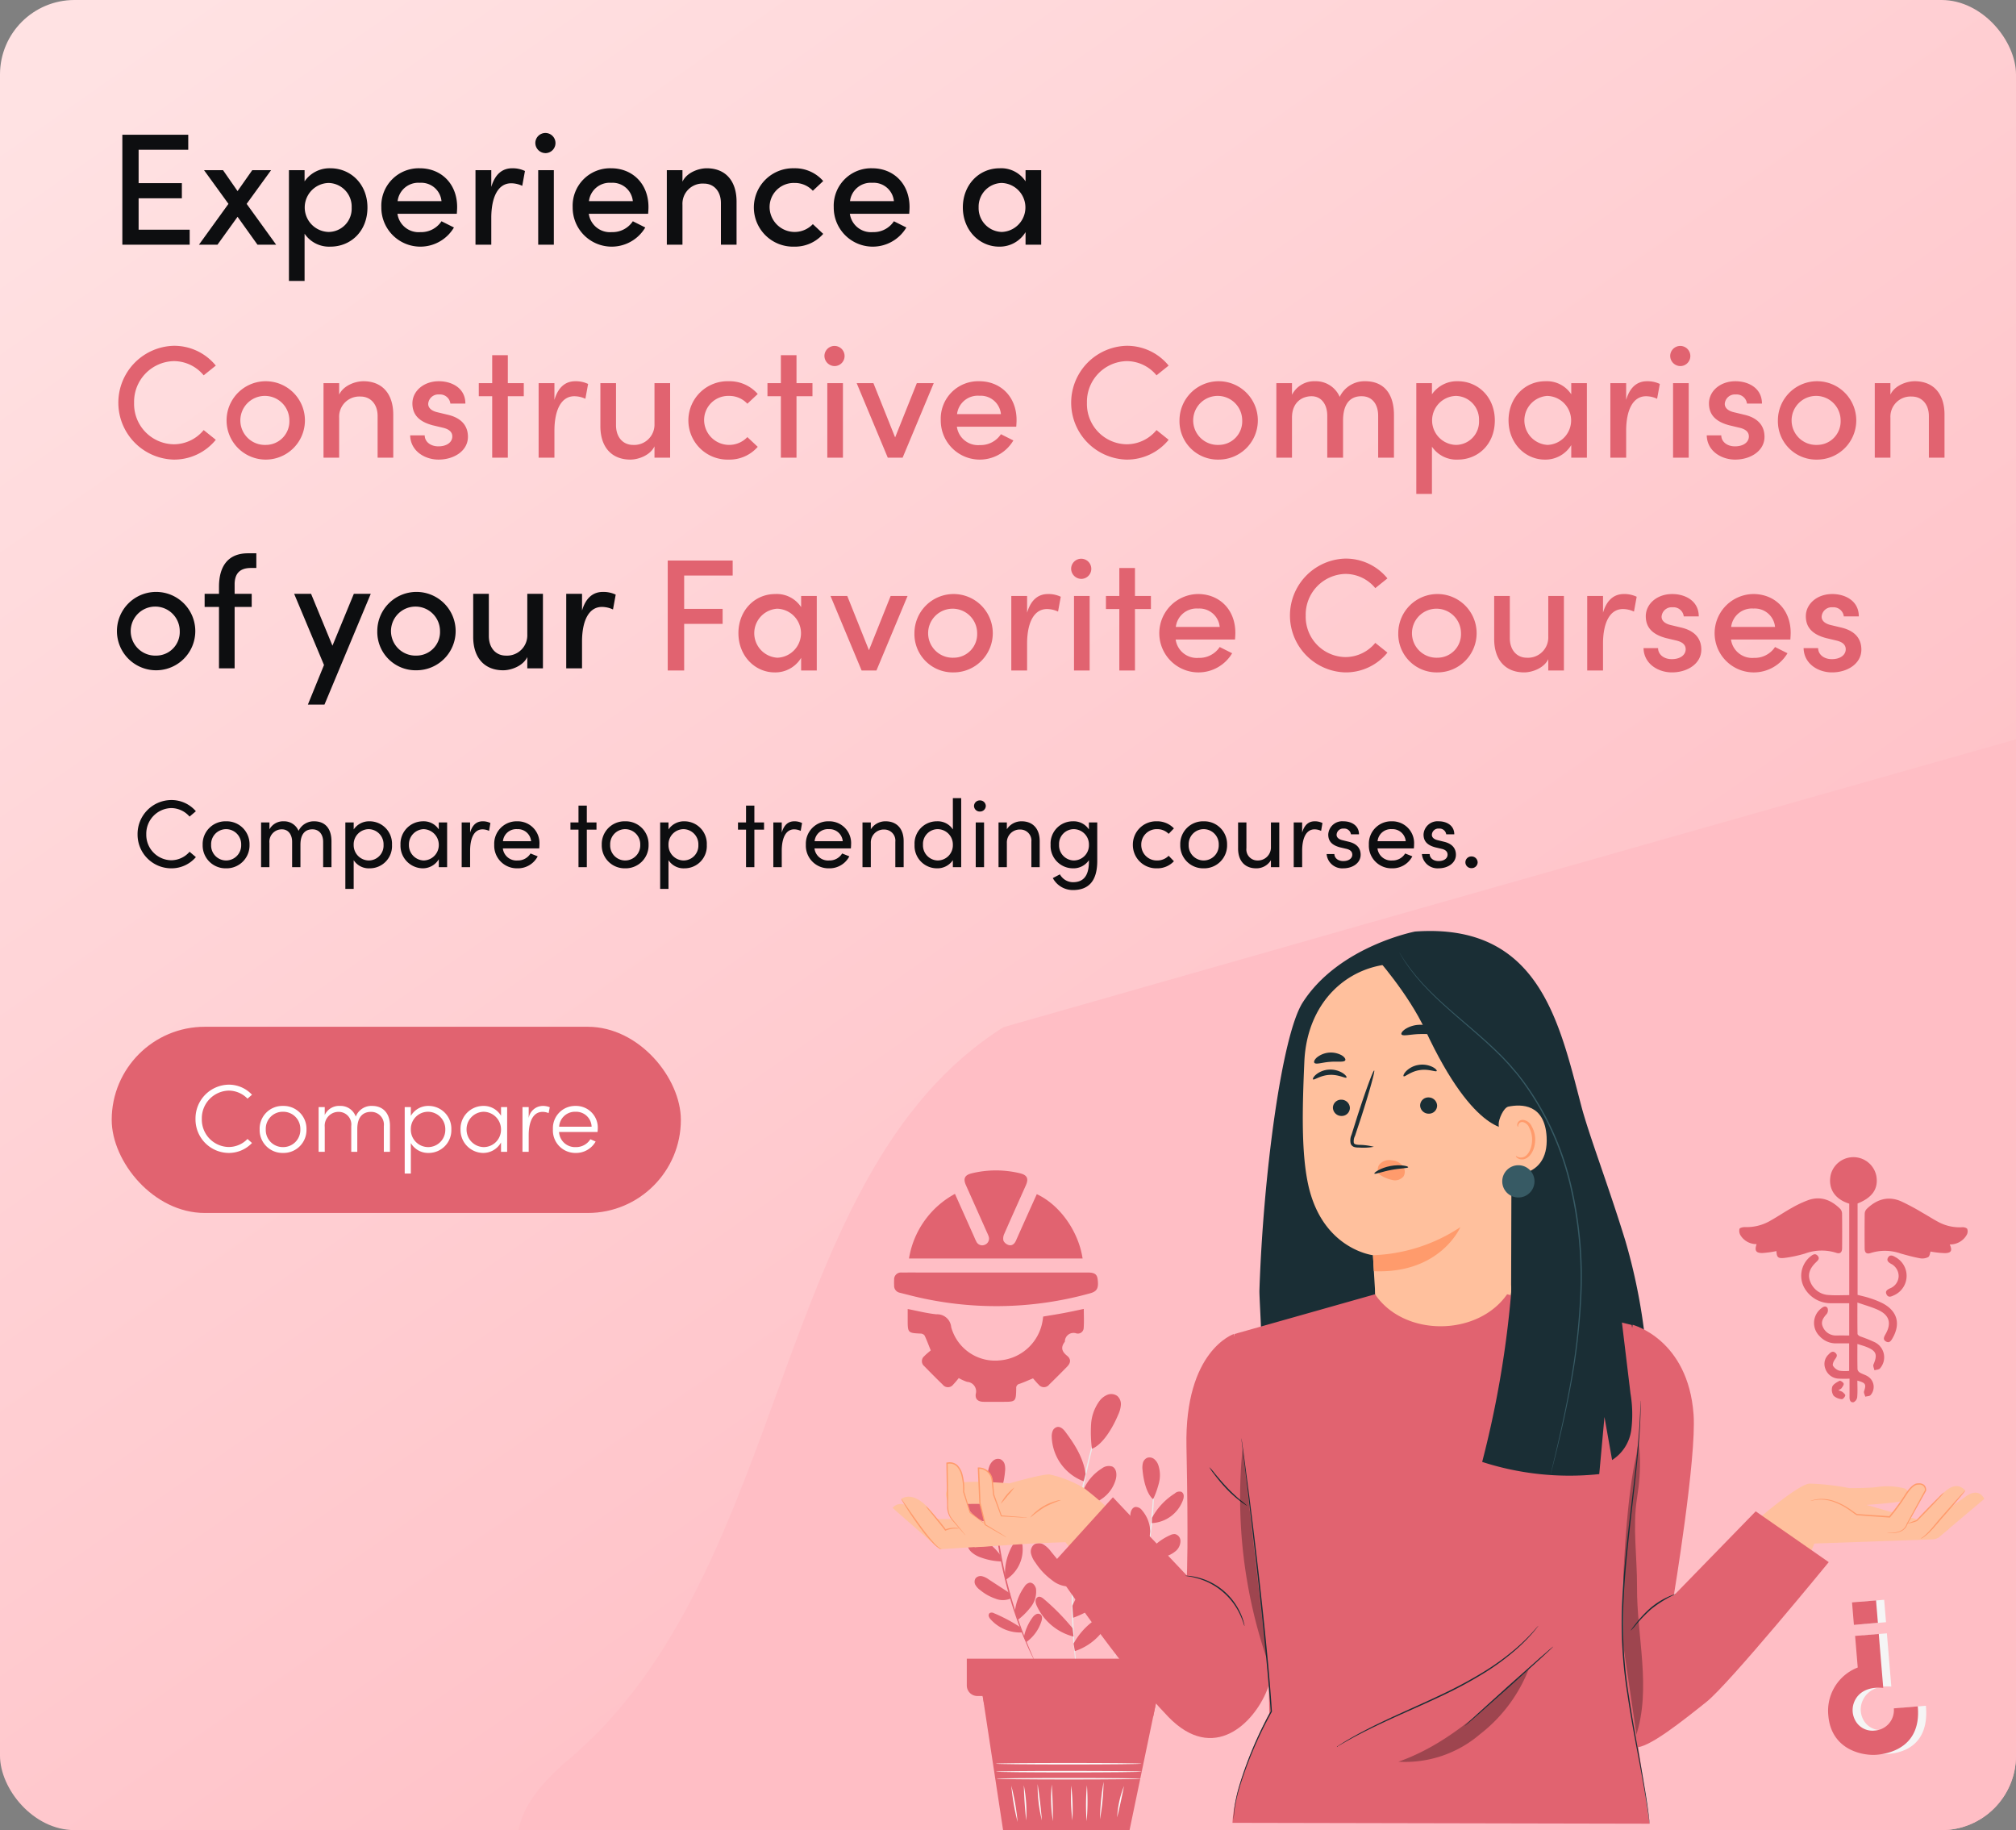 <svg xmlns="http://www.w3.org/2000/svg" xmlns:xlink="http://www.w3.org/1999/xlink" width="379" height="344" viewBox="0 0 379 344">
  <rect x="0" y="0" width="379" height="344" fill="#808080" stroke="none"/>
  <defs>
    <clipPath id="clip-path">
      <rect id="Rectangle_23252" data-name="Rectangle 23252" width="379" height="344" rx="14" transform="translate(-10186 -19032)" fill="#e16370"/>
    </clipPath>
    <linearGradient id="linear-gradient" x1="0.028" y1="0.047" x2="0.838" y2="1.079" gradientUnits="objectBoundingBox">
      <stop offset="0" stop-color="#ffe2e3"/>
      <stop offset="1" stop-color="#ffb4bc"/>
    </linearGradient>
    <clipPath id="clip-path-2">
      <rect id="Rectangle_23249" data-name="Rectangle 23249" width="213.991" height="169" fill="none"/>
    </clipPath>
    <clipPath id="clip-path-4">
      <rect id="Rectangle_23245" data-name="Rectangle 23245" width="7.458" height="60.62" fill="none"/>
    </clipPath>
    <clipPath id="clip-path-5">
      <rect id="Rectangle_23246" data-name="Rectangle 23246" width="5.029" height="39.56" fill="none"/>
    </clipPath>
    <clipPath id="clip-path-6">
      <rect id="Rectangle_23247" data-name="Rectangle 23247" width="24.566" height="17.644" fill="none"/>
    </clipPath>
    <clipPath id="clip-path-7">
      <rect id="Rectangle_23250" data-name="Rectangle 23250" width="42.945" height="46.078" fill="#e16370"/>
    </clipPath>
    <clipPath id="clip-path-8">
      <rect id="Rectangle_23251" data-name="Rectangle 23251" width="38.338" height="43.5" fill="#e16370"/>
    </clipPath>
  </defs>
  <g id="Group_1" data-name="Group 1" transform="translate(11252 19714)">
    <g id="Mask_Group_19078" data-name="Mask Group 19078" transform="translate(-1066 -682)" clip-path="url(#clip-path)">
      <path id="Path_69139" data-name="Path 69139" d="M14,0H365a14,14,0,0,1,14,14V330a14,14,0,0,1-14,14H14A14,14,0,0,1,0,330V14A14,14,0,0,1,14,0Z" transform="translate(-10186 -19032)" fill="url(#linear-gradient)"/>
      <path id="Path_58188" data-name="Path 58188" d="M-9807-18894.027s-97.772,27.652-190.346,54.1c-43.882,27.652-39.674,102.191-81.753,137.658s67.927,45.686,67.927,45.686l265.7-5.41s.6-170.721,0-173.125S-9807-18894.027-9807-18894.027Z" transform="translate(0 1)" fill="#ffbec5"/>
      <g id="Group_60459" data-name="Group 60459">
        <g id="Group_60454" data-name="Group 60454" transform="translate(-10024 -18857)">
          <g id="Group_60453" data-name="Group 60453" clip-path="url(#clip-path-2)">
            <path id="Path_58189" data-name="Path 58189" d="M50.568,320.646H74.344l5.519-26.506-33.388-.389Z" transform="translate(-23.992 -151.645)" fill="#e16370"/>
            <g id="Group_60452" data-name="Group 60452">
              <g id="Group_60451" data-name="Group 60451" clip-path="url(#clip-path-2)">
                <path id="Path_58190" data-name="Path 58190" d="M79.579,329.232c0,.077-6.092.139-13.606.139s-13.607-.062-13.607-.139,6.091-.14,13.607-.14,13.606.063,13.606.14" transform="translate(-27.033 -169.89)" fill="#fafafa"/>
                <path id="Path_58191" data-name="Path 58191" d="M79.572,326.5c0,.077-6.134.14-13.7.14s-13.7-.062-13.7-.14,6.133-.139,13.7-.139,13.7.062,13.7.139" transform="translate(-26.934 -168.479)" fill="#fafafa"/>
                <path id="Path_58192" data-name="Path 58192" d="M79.475,323.41c0,.077-6.134.139-13.7.139s-13.7-.062-13.7-.139,6.133-.139,13.7-.139,13.7.062,13.7.139" transform="translate(-26.884 -166.885)" fill="#fafafa"/>
                <path id="Path_58193" data-name="Path 58193" d="M59.3,338.9a42.948,42.948,0,0,1-1.184-6.821A42.975,42.975,0,0,1,59.3,338.9" transform="translate(-29.994 -171.43)" fill="#fafafa"/>
                <path id="Path_58194" data-name="Path 58194" d="M63.416,338.521a78.792,78.792,0,0,1-.45-6.618,26.427,26.427,0,0,1,.45,6.618" transform="translate(-32.492 -171.341)" fill="#fafafa"/>
                <path id="Path_58195" data-name="Path 58195" d="M69.126,338.3a26.906,26.906,0,0,1-.8-6.827,100.663,100.663,0,0,1,.8,6.827" transform="translate(-35.254 -171.117)" fill="#fafafa"/>
                <path id="Path_58196" data-name="Path 58196" d="M73.922,338.512a27.477,27.477,0,0,1-.224-6.9,96.527,96.527,0,0,1,.224,6.9" transform="translate(-37.98 -171.192)" fill="#fafafa"/>
                <path id="Path_58197" data-name="Path 58197" d="M81.561,338.6a38.5,38.5,0,0,1-.222-6.543,38.508,38.508,0,0,1,.222,6.543" transform="translate(-41.956 -171.42)" fill="#fafafa"/>
                <path id="Path_58198" data-name="Path 58198" d="M87.277,338.665a40.9,40.9,0,0,1,.055-6.757,40.893,40.893,0,0,1-.055,6.757" transform="translate(-44.997 -171.344)" fill="#fafafa"/>
                <path id="Path_58199" data-name="Path 58199" d="M92.557,337.624a44.872,44.872,0,0,1,.683-7.037,44.872,44.872,0,0,1-.683,7.037" transform="translate(-47.767 -170.662)" fill="#fafafa"/>
                <path id="Path_58200" data-name="Path 58200" d="M99.251,338.106a18.533,18.533,0,0,1,1.284-5.9,144.812,144.812,0,0,1-1.284,5.9" transform="translate(-51.226 -171.496)" fill="#fafafa"/>
                <path id="Path_58201" data-name="Path 58201" d="M87.858,184.05a.5.5,0,0,1-.029.133l-.111.38-.452,1.451c-.2.628-.446,1.4-.7,2.3s-.574,1.921-.857,3.066c-.3,1.14-.629,2.39-.927,3.745-.33,1.348-.607,2.8-.917,4.332-.57,3.066-1.09,6.456-1.457,10.036-.348,3.583-.508,7.01-.556,10.129,0,1.559-.014,3.041.043,4.427.024,1.387.1,2.677.168,3.855.051,1.179.162,2.24.235,3.175s.154,1.738.23,2.393c.066.639.118,1.144.156,1.512.014.16.025.289.034.394a.5.5,0,0,1,0,.135.477.477,0,0,1-.03-.132c-.016-.1-.036-.233-.061-.391l-.209-1.507c-.092-.654-.194-1.456-.277-2.391s-.212-2-.276-3.177c-.083-1.178-.168-2.47-.2-3.86-.067-1.389-.06-2.874-.069-4.437.033-3.126.187-6.562.535-10.154.368-3.589.9-6.987,1.482-10.057.317-1.53.6-2.988.944-4.335.308-1.355.647-2.605.961-3.744.3-1.144.628-2.161.9-3.06s.525-1.666.745-2.29l.5-1.436.137-.371a.492.492,0,0,1,.056-.123" transform="translate(-42.123 -95.014)" fill="#ececec"/>
                <path id="Path_58203" data-name="Path 58203" d="M82.422,233.578a14.884,14.884,0,0,1,4.389-7.058,2.826,2.826,0,0,1,1-.532,1.16,1.16,0,0,1,1.067.231,1.637,1.637,0,0,1,.238,1.541,9.359,9.359,0,0,1-6.937,6.984" transform="translate(-42.423 -116.644)" fill="#ececec"/>
                <path id="Path_58208" data-name="Path 58208" d="M75.554,222.685a14.749,14.749,0,0,0-4.259-6.393,2.48,2.48,0,0,0-1.11-.647,1.866,1.866,0,0,0-1.941,1.363,3.5,3.5,0,0,0,.387,2.8,7.4,7.4,0,0,0,1.989,2.1,17.06,17.06,0,0,0,4.708,2.542" transform="translate(-35.155 -111.312)" fill="#ececec"/>
                <path id="Path_58212" data-name="Path 58212" d="M52.711,228.951a6.305,6.305,0,0,1,1.512-3.975,1.511,1.511,0,0,1,1.254-.665c.652.094.948.875.971,1.532A4.644,4.644,0,0,1,55.4,228.92a3.918,3.918,0,0,1-2.53,1.563" transform="translate(-27.211 -115.793)" fill="#e1e1e1"/>
                <path id="Path_58221" data-name="Path 58221" d="M105.39,208.026a1.906,1.906,0,0,1,.033.378c.01.276.024.637.04,1.086.018.472.031,1.049.021,1.719s0,1.434-.041,2.278c-.048,1.688-.192,3.695-.433,5.914-.26,2.218-.631,4.647-1.153,7.17s-1.173,4.9-1.826,7.031c-.67,2.13-1.346,4.025-1.98,5.59-.3.79-.615,1.485-.878,2.1s-.5,1.141-.71,1.566l-.473.978a1.993,1.993,0,0,1-.182.333,1.841,1.841,0,0,1,.131-.357l.425-1c.191-.431.419-.96.665-1.582s.551-1.321.838-2.113c.609-1.57,1.263-3.467,1.917-5.594.637-2.132,1.264-4.5,1.8-7.013s.9-4.934,1.171-7.142c.255-2.211.418-4.21.492-5.893.055-.84.06-1.6.082-2.271s.028-1.245.027-1.716c0-.449.009-.809.012-1.086a1.932,1.932,0,0,1,.023-.379" transform="translate(-50.492 -107.391)" fill="#ececec"/>
                <path id="Path_58223" data-name="Path 58223" d="M105.587,242.941a10.628,10.628,0,0,0-1.469-5.75,2.018,2.018,0,0,0-.565-.577.828.828,0,0,0-.776-.073,1.17,1.17,0,0,0-.494,1,6.682,6.682,0,0,0,3.22,6.248" transform="translate(-52.789 -122.078)" fill="#ececec"/>
                <path id="Path_58224" data-name="Path 58224" d="M100.991,258.126a9.7,9.7,0,0,0-1.816-4.744,1.509,1.509,0,0,0-.934-.707c-.6-.077-1.085.539-1.218,1.134a4.684,4.684,0,0,0,1.042,3.506,12.7,12.7,0,0,0,2.335,2.315" transform="translate(-50.053 -130.437)" fill="#ececec"/>
                <path id="Path_58225" data-name="Path 58225" d="M98.17,269.155a9.331,9.331,0,0,0-1.641-3.731,1.952,1.952,0,0,0-.661-.588.822.822,0,0,0-.846.049c-.376.3-.293.884-.133,1.336a7.67,7.67,0,0,0,2.811,3.842" transform="translate(-48.916 -136.67)" fill="#ececec"/>
                <path id="Path_58226" data-name="Path 58226" d="M102.869,266.988a29.951,29.951,0,0,1,4.849-2.577.863.863,0,0,1,.818-.045.574.574,0,0,1,.181.6,1.455,1.455,0,0,1-.333.568,7.458,7.458,0,0,1-5.978,2.48" transform="translate(-52.866 -136.43)" fill="#ececec"/>
                <path id="Path_58227" data-name="Path 58227" d="M107.082,253.329l3.992-2.6a3.642,3.642,0,0,1,1.215-.592,1.24,1.24,0,0,1,1.234.374,1.222,1.222,0,0,1,.028,1.284,3.192,3.192,0,0,1-.927.977,8.976,8.976,0,0,1-2.8,1.567,3.682,3.682,0,0,1-2.887-.021" transform="translate(-55.202 -129.113)" fill="#ececec"/>
                <g id="Group_60667" data-name="Group 60667">
                  <path id="Path_58202" data-name="Path 58202" d="M85.211,212.977a8.83,8.83,0,0,1,3.7-4.669,2.118,2.118,0,0,1,1.956-.359c.829.4.9,1.568.649,2.456a6.5,6.5,0,0,1-2.691,3.667,5.486,5.486,0,0,1-4.038,1.019" transform="translate(-43.769 -107.287)" fill="#e16370"/>
                  <path id="Path_58204" data-name="Path 58204" d="M81.86,255.632a13.584,13.584,0,0,1,4.428-5.568,2.111,2.111,0,0,1,1.545-.551c.84.152,1.221,1.178,1.147,2.028-.153,1.751-1.49,3.155-2.87,4.243a17.791,17.791,0,0,1-4.1,2.1" transform="translate(-42.259 -128.799)" fill="#e16370"/>
                  <path id="Path_58207" data-name="Path 58207" d="M73.73,244.595,69.5,239.436a5.1,5.1,0,0,0-1.373-1.3,1.736,1.736,0,0,0-1.8-.022,1.712,1.712,0,0,0-.58,1.7,4.494,4.494,0,0,0,.826,1.7,12.56,12.56,0,0,0,3.083,3.276,5.156,5.156,0,0,0,3.864,1.191" transform="translate(-33.92 -122.797)" fill="#e16370"/>
                  <path id="Path_58209" data-name="Path 58209" d="M80.213,201.547c-.41-2.991-1.966-5.48-3.771-7.9-.38-.51-.91-1.051-1.54-.955a1.221,1.221,0,0,0-.884.759,2.861,2.861,0,0,0-.167,1.2,9.24,9.24,0,0,0,6,8.254" transform="translate(-38.123 -99.469)" fill="#e16370"/>
                  <path id="Path_58210" data-name="Path 58210" d="M89.226,190.215a24.7,24.7,0,0,1-.155-4.625,8.275,8.275,0,0,1,1.535-4.307,3.554,3.554,0,0,1,1.536-1.225,1.942,1.942,0,0,1,1.886.25,2.054,2.054,0,0,1,.645,1.66,5.219,5.219,0,0,1-.477,1.772c-1.127,2.713-3.008,5.717-4.971,6.476" transform="translate(-45.952 -92.885)" fill="#e16370"/>
                  <path id="Path_58222" data-name="Path 58222" d="M108.121,228.412a6.3,6.3,0,0,0-1.512-3.975,1.513,1.513,0,0,0-1.254-.666c-.651.095-.948.875-.97,1.533a4.644,4.644,0,0,0,1.043,3.076,3.918,3.918,0,0,0,2.53,1.563" transform="translate(-53.886 -115.516)" fill="#e16370"/>
                  <path id="Path_58228" data-name="Path 58228" d="M110.81,237.947a10.537,10.537,0,0,1,4.276-3.436,1.773,1.773,0,0,1,.895-.2,1.333,1.333,0,0,1,1.028,1.346,2.5,2.5,0,0,1-.866,1.824,5.28,5.28,0,0,1-1.807,1,12.178,12.178,0,0,1-3.753.717" transform="translate(-57.087 -120.955)" fill="#e16370"/>
                  <path id="Path_58229" data-name="Path 58229" d="M112.764,222.711a12.331,12.331,0,0,1,4.268-4.567,1.3,1.3,0,0,1,1.254-.319.873.873,0,0,1,.439.707,2.043,2.043,0,0,1-.143.85,6.6,6.6,0,0,1-5.859,4.329" transform="translate(-58.191 -112.412)" fill="#e16370"/>
                  <path id="Path_58230" data-name="Path 58230" d="M111.1,212.4a17.616,17.616,0,0,0,1.1-3.115,5.907,5.907,0,0,0-.119-3.263,2.533,2.533,0,0,0-.782-1.165,1.386,1.386,0,0,0-1.337-.236,1.464,1.464,0,0,0-.8.991,3.726,3.726,0,0,0-.057,1.309c.184,2.089.818,4.539,1.991,5.479" transform="translate(-56.31 -105.592)" fill="#e16370"/>
                </g>
                <g id="Group_60666" data-name="Group 60666">
                  <path id="Path_58205" data-name="Path 58205" d="M82.322,271.759a13.071,13.071,0,0,1,3.767-4.289,2.72,2.72,0,0,1,1.131-.507,1.152,1.152,0,0,1,1.109.422c.378.555.018,1.3-.387,1.84a10.742,10.742,0,0,1-5.376,3.943" transform="translate(-42.498 -137.811)" fill="#e16370"/>
                  <path id="Path_58206" data-name="Path 58206" d="M74.513,264.592a42,42,0,0,0-5.387-5.488c-.306-.259-.693-.53-1.073-.406a.8.8,0,0,0-.494.724,2.039,2.039,0,0,0,.2.9,10.443,10.443,0,0,0,6.936,5.835" transform="translate(-34.875 -133.533)" fill="#e16370"/>
                  <path id="Path_58211" data-name="Path 58211" d="M51.237,208.565a1.937,1.937,0,0,1,.023.379c0,.276.007.637.012,1.086,0,.471,0,1.048.027,1.716s.027,1.431.082,2.271c.074,1.683.237,3.682.492,5.893.274,2.209.651,4.628,1.171,7.143s1.161,4.88,1.8,7.013c.655,2.127,1.309,4.023,1.917,5.594.287.792.589,1.491.838,2.113s.475,1.151.665,1.582l.425,1a1.9,1.9,0,0,1,.131.357,2,2,0,0,1-.182-.333l-.473-.978c-.206-.425-.45-.948-.71-1.566s-.579-1.312-.878-2.1c-.634-1.565-1.31-3.46-1.98-5.59-.653-2.135-1.289-4.509-1.825-7.031s-.893-4.953-1.154-7.17c-.242-2.22-.385-4.226-.433-5.914-.043-.843-.034-1.607-.041-2.277s0-1.248.021-1.72c.016-.449.03-.81.04-1.086a1.913,1.913,0,0,1,.033-.378" transform="translate(-26.4 -107.67)" fill="#e16370"/>
                  <path id="Path_58213" data-name="Path 58213" d="M55.673,243.48a10.625,10.625,0,0,1,1.469-5.75,2.025,2.025,0,0,1,.565-.577.829.829,0,0,1,.776-.073,1.169,1.169,0,0,1,.494,1,6.682,6.682,0,0,1-3.22,6.248" transform="translate(-28.736 -122.355)" fill="#e16370"/>
                  <path id="Path_58214" data-name="Path 58214" d="M59.526,258.665a9.7,9.7,0,0,1,1.816-4.744,1.509,1.509,0,0,1,.933-.708c.6-.077,1.085.539,1.218,1.134a4.684,4.684,0,0,1-1.041,3.506,12.719,12.719,0,0,1-2.335,2.315" transform="translate(-30.729 -130.715)" fill="#e16370"/>
                  <path id="Path_58215" data-name="Path 58215" d="M63.007,269.694a9.345,9.345,0,0,1,1.641-3.731,1.946,1.946,0,0,1,.661-.588.822.822,0,0,1,.846.048c.376.3.293.884.133,1.336a7.668,7.668,0,0,1-2.811,3.842" transform="translate(-32.526 -136.949)" fill="#e16370"/>
                  <path id="Path_58216" data-name="Path 58216" d="M55.2,267.527a29.991,29.991,0,0,0-4.849-2.577.867.867,0,0,0-.818-.045.574.574,0,0,0-.18.6,1.45,1.45,0,0,0,.333.568,7.454,7.454,0,0,0,5.978,2.48" transform="translate(-25.467 -136.709)" fill="#e16370"/>
                  <path id="Path_58217" data-name="Path 58217" d="M50.5,253.868l-3.992-2.6a3.65,3.65,0,0,0-1.215-.591,1.238,1.238,0,0,0-1.234.374,1.221,1.221,0,0,0-.028,1.284,3.2,3.2,0,0,0,.927.976,8.965,8.965,0,0,0,2.8,1.567,3.682,3.682,0,0,0,2.887-.021" transform="translate(-22.643 -129.393)" fill="#e16370"/>
                  <path id="Path_58218" data-name="Path 58218" d="M47.154,238.486a10.533,10.533,0,0,0-4.276-3.436,1.778,1.778,0,0,0-.895-.2,1.333,1.333,0,0,0-1.028,1.346,2.5,2.5,0,0,0,.866,1.824,5.273,5.273,0,0,0,1.807,1,12.2,12.2,0,0,0,3.753.717" transform="translate(-21.143 -121.234)" fill="#e16370"/>
                  <path id="Path_58219" data-name="Path 58219" d="M45.647,223.25a12.331,12.331,0,0,0-4.268-4.567,1.3,1.3,0,0,0-1.254-.319.87.87,0,0,0-.438.706,2.027,2.027,0,0,0,.143.85,6.6,6.6,0,0,0,5.859,4.329" transform="translate(-20.484 -112.691)" fill="#e16370"/>
                  <path id="Path_58220" data-name="Path 58220" d="M50.211,212.944a17.577,17.577,0,0,1-1.1-3.115,5.911,5.911,0,0,1,.118-3.263,2.537,2.537,0,0,1,.782-1.165,1.387,1.387,0,0,1,1.338-.236,1.465,1.465,0,0,1,.8.991,3.7,3.7,0,0,1,.057,1.309c-.183,2.09-.818,4.54-1.99,5.479" transform="translate(-25.264 -105.871)" fill="#e16370"/>
                  <path id="Path_58231" data-name="Path 58231" d="M40.835,282.742v5.033a1.981,1.981,0,0,0,1.981,1.981h34.43a1.981,1.981,0,0,0,1.981-1.981v-5.033Z" transform="translate(-21.081 -145.963)" fill="#e16370"/>
                  <path id="Path_58232" data-name="Path 58232" d="M47.006,297.241l.286,1.6,31.77,2.264.8-3.866Z" transform="translate(-24.267 -153.447)" fill="#e16370"/>
                </g>
                <path id="Path_58233" data-name="Path 58233" d="M395.561,286.5l-4.5.373a3.835,3.835,0,0,1-3.6,4.169,3.65,3.65,0,0,1-3.717-2.03,4.044,4.044,0,0,1,.018-3.668c.658-1.321,2.224-2.728,5.3-2.446l-.832-10.012-4.446.37.493,5.939a8.713,8.713,0,0,0-5.531,9c.547,6.575,6.8,7.593,9.871,7.338,1.93-.16,7.69-1.109,6.946-9.034" transform="translate(-195.503 -140.872)" fill="#f5f5f5"/>
                <rect id="Rectangle_23243" data-name="Rectangle 23243" width="4.528" height="4.229" transform="translate(187.702 126.081) rotate(-4.749)" fill="#f5f5f5"/>
                <path id="Path_58234" data-name="Path 58234" d="M392.407,286.746l-4.5.373a3.834,3.834,0,0,1-3.6,4.169,3.651,3.651,0,0,1-3.717-2.029,4.044,4.044,0,0,1,.018-3.668c.658-1.321,2.234-2.6,5.309-2.321l-.842-10.139-4.446.37.493,5.939a8.713,8.713,0,0,0-5.531,9c.546,6.575,6.569,7.612,9.093,7.4,1.93-.161,8.467-1.173,7.723-9.1" transform="translate(-193.875 -141.001)" fill="#e16370"/>
                <rect id="Rectangle_23244" data-name="Rectangle 23244" width="4.528" height="4.229" transform="translate(186.176 126.201) rotate(-4.749)" fill="#e16370"/>
                <path id="Path_58235" data-name="Path 58235" d="M64.422,218.641a72.39,72.39,0,0,0-5.72-4.909,21.891,21.891,0,0,0-6.483-2.576c-1.331-.129-7.556,1.674-7.556,1.674s-9.188-.816-10.734.258-1.416,2.189-.773,3.005,3.134.558,5.882.6a13.751,13.751,0,0,1,3.478.3l-3.993,4.25,10.347,2.876,6.311-.237,2.276,2.862Z" transform="translate(-16.883 -109.003)" fill="#ffc09d"/>
                <path id="Path_58236" data-name="Path 58236" d="M33.156,206.731l.25,9.155.443,1.138,4.516,5.506,11.018-.727-8.778-3.42-3.121-2.372L36.277,212.1s.374-6.034-3.121-5.368" transform="translate(-17.116 -106.696)" fill="#ffc09d"/>
                <path id="Path_58237" data-name="Path 58237" d="M23.006,224.006H20.323s-3.5-5.758-6.705-3.8l.737,1.137a1.988,1.988,0,0,0-2.359.561l8.832,7.748h.406l9.411-.606Z" transform="translate(-6.192 -113.468)" fill="#ffc09d"/>
                <path id="Path_58238" data-name="Path 58238" d="M31.248,227.611a5.121,5.121,0,0,1-.76.032,5.008,5.008,0,0,0-1.86.374l-.09.041-.059-.082c-.272-.384-.609-.8-.954-1.229l-1.905-2.352a7.345,7.345,0,0,1-.757-1,5.364,5.364,0,0,1,.892.888c.521.576,1.222,1.387,1.966,2.309.348.435.677.848.953,1.258l-.148-.041a4.512,4.512,0,0,1,1.96-.305,2.11,2.11,0,0,1,.76.111" transform="translate(-12.835 -115.322)" fill="#ff9b6c"/>
                <path id="Path_58239" data-name="Path 58239" d="M71.307,221.1a22.971,22.971,0,0,0-3.105,1.314,23,23,0,0,0-2.717,2,3.1,3.1,0,0,1,.652-.763,9.67,9.67,0,0,1,4.182-2.379,3.109,3.109,0,0,1,.989-.17" transform="translate(-33.805 -114.136)" fill="#ff9b6c"/>
                <path id="Path_58240" data-name="Path 58240" d="M56.577,216.207a13.075,13.075,0,0,1-1.264,1.552,13.1,13.1,0,0,1-1.307,1.517,9.068,9.068,0,0,1,2.571-3.069" transform="translate(-27.878 -111.613)" fill="#ff9b6c"/>
                <path id="Path_58241" data-name="Path 58241" d="M36.479,220.131a1.311,1.311,0,0,1-.211-.21l-.568-.633-.887-1.013-.551-.635a6.949,6.949,0,0,1-.6-.744,3.888,3.888,0,0,1-.627-2.1c-.015-.78-.031-1.612-.048-2.488-.029-1.757-.061-3.683-.094-5.711l0-.112.1-.014.291-.04a2.132,2.132,0,0,1,1.781.631,3.913,3.913,0,0,1,.852,1.609,10.558,10.558,0,0,1,.331,3.3l0-.04,1.181,3.919-.03-.042,2.269,1.772.6.486a1.192,1.192,0,0,1,.2.181,1.1,1.1,0,0,1-.228-.143l-.629-.45L37.3,215.945l-.021-.015-.009-.027L36.035,212l-.006-.017v-.023a10.494,10.494,0,0,0-.343-3.216,3.692,3.692,0,0,0-.8-1.5,1.881,1.881,0,0,0-1.579-.555l-.268.037.1-.126c.026,2.027.05,3.955.073,5.711.073,1.739-.2,3.4.593,4.493a7.02,7.02,0,0,0,.57.737l.537.648.855,1.041.532.663a1.313,1.313,0,0,1,.173.242" transform="translate(-16.98 -106.563)" fill="#ff9b6c"/>
                <path id="Path_58242" data-name="Path 58242" d="M22.963,230.082a.744.744,0,0,1-.469-.134,5.026,5.026,0,0,1-1.036-.828,28.576,28.576,0,0,1-2.768-3.346c-1-1.37-1.845-2.649-2.439-3.586-.3-.469-.53-.852-.685-1.121a1.736,1.736,0,0,1-.218-.432,1.863,1.863,0,0,1,.3.379l.751,1.076c.631.91,1.5,2.171,2.494,3.535A38.137,38.137,0,0,0,21.586,229a6.108,6.108,0,0,0,.959.868,3.606,3.606,0,0,0,.419.218" transform="translate(-7.922 -113.9)" fill="#ff9b6c"/>
                <path id="Path_58243" data-name="Path 58243" d="M54.536,218.009l-4.862-.328L48.221,213.7l-.268-2.679a2.554,2.554,0,0,0-2.541-2.323h-.047l.273,6.566,1,4.078,3.95,2.33h4.83Z" transform="translate(-23.419 -107.737)" fill="#ffc09d"/>
                <path id="Path_58244" data-name="Path 58244" d="M54.536,218.009l-4.862-.328L48.221,213.7l-.268-2.679a2.554,2.554,0,0,0-2.541-2.323h-.047l.273,6.566,1,4.078,3.95,2.33" transform="translate(-23.419 -107.737)" fill="#ffc09d"/>
                <path id="Path_58245" data-name="Path 58245" d="M50.446,221.538a1.493,1.493,0,0,1-.285-.139l-.8-.442-2.915-1.673-.032-.018-.009-.037-1.022-4.073,0-.011v-.012c-.086-1.974-.183-4.206-.285-6.565l-.005-.125.128-.006c.044,0,.093,0,.142,0a2.668,2.668,0,0,1,2.5,2.053,5.59,5.59,0,0,1,.109.8q.038.39.075.772.074.763.144,1.487l-.006-.028,1.431,3.992-.08-.06,3.554.281.966.09a1.615,1.615,0,0,1,.335.049,1.609,1.609,0,0,1-.339,0l-.969-.041-3.56-.2-.059,0-.021-.057L47.973,213.6l0-.013v-.015q-.075-.723-.153-1.486-.039-.381-.079-.771a5.438,5.438,0,0,0-.106-.767,2.423,2.423,0,0,0-2.27-1.86c-.045,0-.088,0-.131,0l.123-.131c.093,2.359.182,4.592.26,6.567l0-.022.975,4.084-.041-.056,2.874,1.742.772.482a1.5,1.5,0,0,1,.259.183" transform="translate(-23.279 -107.603)" fill="#ff9b6c"/>
                <path id="Path_58246" data-name="Path 58246" d="M215.042,32.807C210.874,16.925,207.027-1.557,183.806.1c0,0-14.31,2.754-21.106,13.315-4,6.212-7.461,32.992-8.149,54.143v.011c-.028.862.33,6.865.307,7.707L216.324,80.4H227.4a108.809,108.809,0,0,0-4.032-22.1c-3.247-10.587-6.849-19.863-8.324-25.485" transform="translate(-79.784 0)" fill="#1a2e35"/>
                <path id="Path_58247" data-name="Path 58247" d="M189.416,11.248l1.453-1.385,15.7,6.327a4.382,4.382,0,0,1,4.138,4.243l-.138,51.152a14.333,14.333,0,0,1-2.77,9.237l-2.2,2.911c-5.027,6.637-15.369,6.091-19.349-1.222a5.567,5.567,0,0,1-.555-1.323,10.263,10.263,0,0,1-.234-1.144c-.467-4.116-.494-7.684-.494-7.684-.28-4.519-.372-6.373-.373-6.331,0,0-9.615-1.105-12.215-13.448-1.293-6.139-1.049-14.583-.685-22.9.5-11.5,8.481-18.45,17.727-18.44" transform="translate(-88.483 -5.092)" fill="#ffc09d"/>
                <path id="Path_58248" data-name="Path 58248" d="M217,66.182a1.6,1.6,0,0,0,1.619,1.533,1.527,1.527,0,0,0,1.573-1.52,1.6,1.6,0,0,0-1.617-1.534A1.529,1.529,0,0,0,217,66.182" transform="translate(-112.021 -33.38)" fill="#1a2e35"/>
                <path id="Path_58249" data-name="Path 58249" d="M183.112,67.066a1.6,1.6,0,0,0,1.619,1.533,1.529,1.529,0,0,0,1.573-1.521,1.6,1.6,0,0,0-1.618-1.534,1.529,1.529,0,0,0-1.575,1.522" transform="translate(-94.529 -33.836)" fill="#1a2e35"/>
                <path id="Path_58250" data-name="Path 58250" d="M175.361,55.676c.208.2,1.372-.757,3.09-.839,1.714-.106,3.019.715,3.194.495.087-.1-.134-.463-.7-.835a4.387,4.387,0,0,0-2.57-.653,4.212,4.212,0,0,0-2.446.927c-.507.432-.668.817-.566.905" transform="translate(-90.513 -27.792)" fill="#1a2e35"/>
                <path id="Path_58251" data-name="Path 58251" d="M210.557,54.1c.228.176,1.289-.894,2.988-1.151,1.694-.282,3.076.4,3.228.164.076-.106-.179-.447-.785-.759a4.382,4.382,0,0,0-2.623-.386,4.215,4.215,0,0,0-2.338,1.174c-.459.481-.58.881-.47.958" transform="translate(-108.678 -26.797)" fill="#1a2e35"/>
                <path id="Path_58252" data-name="Path 58252" d="M194.275,68.534a11.4,11.4,0,0,0-2.814-.363c-.441-.024-.86-.089-.949-.385a2.225,2.225,0,0,1,.227-1.314q.538-1.623,1.129-3.4c1.562-4.843,2.67-8.818,2.474-8.878s-1.621,3.815-3.183,8.659q-.562,1.791-1.073,3.421A2.539,2.539,0,0,0,189.944,68a1.1,1.1,0,0,0,.753.605,2.971,2.971,0,0,0,.75.066,11.177,11.177,0,0,0,2.827-.138" transform="translate(-98 -27.974)" fill="#1a2e35"/>
                <path id="Path_58253" data-name="Path 58253" d="M198.665,120.333a31.694,31.694,0,0,0,16.44-5.28s-3.757,8.823-16.268,8.282Z" transform="translate(-102.558 -59.395)" fill="#ff9b6c"/>
                <path id="Path_58254" data-name="Path 58254" d="M205.162,90.034a2.828,2.828,0,0,0-2-.949,2.356,2.356,0,0,0-2.416.922,1.765,1.765,0,0,0-.121,1.387c.126.2.032.2.224.342a6.431,6.431,0,0,0,2.332,1.019,2.078,2.078,0,0,0,2.222-.682,1.791,1.791,0,0,0-.238-2.04" transform="translate(-103.522 -45.982)" fill="#ff9b6c"/>
                <path id="Path_58255" data-name="Path 58255" d="M209.723,38.218c.22.439,1.7-.012,3.515-.044,1.814-.073,3.337.29,3.51-.16.075-.214-.241-.611-.89-.969a5.446,5.446,0,0,0-2.713-.612,5.247,5.247,0,0,0-2.638.767c-.608.395-.88.808-.783,1.018" transform="translate(-108.257 -18.807)" fill="#1a2e35"/>
                <path id="Path_58256" data-name="Path 58256" d="M175.847,49.152c.321.374,1.484-.089,2.905-.179,1.418-.14,2.64.13,2.9-.292.112-.2-.1-.585-.642-.928a4.216,4.216,0,0,0-4.675.379c-.483.426-.627.836-.485,1.02" transform="translate(-90.752 -24.376)" fill="#1a2e35"/>
                <path id="Path_58257" data-name="Path 58257" d="M224.92,41.367s-6.608,1.6-15.986-18.6c-3.193-6.875-9.393-13.8-9.393-13.8l5.817-.839s17.342,4.886,17.634,5.1,4.375,8.969,4.375,8.969Z" transform="translate(-103.01 -4.196)" fill="#1a2e35"/>
                <path id="Path_58258" data-name="Path 58258" d="M247.522,71.372c-.044-.926.917-3.165,1.825-3.353,2.425-.5,6.838-.528,7.191,5.675.481,8.48-8.132,7.214-8.161,6.971-.023-.189-.7-6.094-.855-9.294" transform="translate(-127.78 -35.01)" fill="#ffc09d"/>
                <path id="Path_58259" data-name="Path 58259" d="M254.263,80.173c.035-.03.153.095.409.2a1.48,1.48,0,0,0,1.106-.04c.878-.38,1.551-1.845,1.505-3.376a4.886,4.886,0,0,0-.534-2.092,1.708,1.708,0,0,0-1.176-1.071.754.754,0,0,0-.849.454c-.1.244-.036.41-.081.427-.022.023-.19-.132-.142-.485a.945.945,0,0,1,.3-.551,1.117,1.117,0,0,1,.8-.262,2.079,2.079,0,0,1,1.618,1.227,5.019,5.019,0,0,1,.646,2.335c.043,1.712-.741,3.361-1.947,3.784a1.587,1.587,0,0,1-1.364-.148c-.275-.194-.33-.382-.3-.4" transform="translate(-131.256 -37.877)" fill="#ff9b6c"/>
                <path id="Path_58260" data-name="Path 58260" d="M205.573,91.376c-.026.218-1.475.186-3.195.519-1.724.315-3.062.872-3.165.679-.105-.168,1.166-1.077,3.025-1.421s3.372.029,3.335.224" transform="translate(-102.838 -46.981)" fill="#1a2e35"/>
                <path id="Path_58261" data-name="Path 58261" d="M349.363,220.939s7.1-6.084,9.16-6.246a46.142,46.142,0,0,1,7.472.844s3.419.03,5.119-.183a13.011,13.011,0,0,1,5.336.26c.513.156,1.154,1.431-.355,2.3-.638.367-6.849.787-6.849.787l15.539,4.439-2.018,1.665a1.579,1.579,0,0,1-.95.36l-22.373.793-1.025,2.5Z" transform="translate(-180.354 -110.824)" fill="#ffc09d"/>
                <path id="Path_58262" data-name="Path 58262" d="M384.421,221.031h7.257s2.546-3.38,3.466-4.788c.8-1.231,1.775-1.593,2.622-1.3a.969.969,0,0,1,.515.442,1,1,0,0,1,.013.969l-3.19,5.957,1.672-.565s3.351-3.28,4-4.038,3.033-3.954,5.145-1.625L403,219.33l2.925-2.058s2.329-2,3.575.379l-8.7,7.333" transform="translate(-198.453 -110.912)" fill="#ffc09d"/>
                <path id="Path_58263" data-name="Path 58263" d="M368.8,217.894a1.578,1.578,0,0,1,.29-.1,4.289,4.289,0,0,1,.864-.2,6.935,6.935,0,0,1,3.26.339,11.455,11.455,0,0,1,2.093.963c.358.212.723.443,1.087.7l.551.392a5.731,5.731,0,0,0,.536.367c1.836.144,3.939.267,6.14.422l-.1.043c.678-.806,1.349-1.684,2-2.6.253-.357.494-.717.73-1.076s.456-.729.714-1.072a5.819,5.819,0,0,1,.854-.949,2.636,2.636,0,0,1,.528-.365,1.113,1.113,0,0,1,.666-.148l-.043,0a1.519,1.519,0,0,1,1.145.275,1.265,1.265,0,0,1,.38,1.085l0,.02-.012.021-3.518,6.31.007-.017a2.216,2.216,0,0,1-1.281,1.354,3.838,3.838,0,0,1-1.367.289,8.645,8.645,0,0,1-.867-.008,1.41,1.41,0,0,1-.3-.03,1.542,1.542,0,0,1,.3-.015c.2,0,.487,0,.86-.034a3.882,3.882,0,0,0,1.321-.317,2.094,2.094,0,0,0,1.177-1.281l0-.009,0-.009,3.456-6.345-.014.041a1.036,1.036,0,0,0-.3-.875,1.292,1.292,0,0,0-.965-.214h-.01l-.033,0a.968.968,0,0,0-.493.13,2.451,2.451,0,0,0-.478.334,5.6,5.6,0,0,0-.814.91c-.479.674-.923,1.434-1.439,2.145-.653.925-1.326,1.8-2.015,2.62l-.04.047-.062,0c-2.217-.163-4.278-.29-6.173-.457a3.91,3.91,0,0,1-.612-.408l-.543-.395c-.358-.256-.716-.487-1.067-.7a11.555,11.555,0,0,0-2.048-.976,7.083,7.083,0,0,0-3.2-.405,5.049,5.049,0,0,0-.863.155,1.6,1.6,0,0,1-.3.056" transform="translate(-190.391 -110.78)" fill="#ff9b6c"/>
                <path id="Path_58264" data-name="Path 58264" d="M419.9,217.4a1.837,1.837,0,0,1-.283.4c-.195.246-.483.6-.843,1.026-.72.859-1.727,2.033-2.851,3.32-1.143,1.267-2.094,2.5-2.93,3.27a6.809,6.809,0,0,1-1.047.833,1.272,1.272,0,0,1-.447.207,3.306,3.306,0,0,1,.391-.287,9.063,9.063,0,0,0,.978-.879c.792-.785,1.711-2.028,2.86-3.3,1.126-1.289,2.156-2.447,2.911-3.277.377-.415.686-.748.9-.974a1.825,1.825,0,0,1,.357-.334" transform="translate(-212.432 -112.229)" fill="#ff9b6c"/>
                <path id="Path_58265" data-name="Path 58265" d="M413.243,218.1a7.25,7.25,0,0,1-.881,1.036c-.567.618-1.364,1.46-2.255,2.378-.73.753-1.411,1.441-1.956,1.98l-.019.018-.021.007a7.74,7.74,0,0,1-1.8.464,2.914,2.914,0,0,1,.465-.192l1.267-.463-.04.026c.522-.561,1.189-1.262,1.919-2.015.891-.919,1.708-1.74,2.309-2.326a7.262,7.262,0,0,1,1.009-.912" transform="translate(-209.754 -112.591)" fill="#ff9b6c"/>
                <path id="Path_58266" data-name="Path 58266" d="M297.715,153s10.43,2.688,11.454,16.864c.582,8.076-3.716,34.022-3.716,34.022l15.4-15.819,13.727,9.551s-18.675,22.834-22.985,26.266-11.173,8.954-13.407,8.506-2.235-10.745-2.235-10.745v-56.86Z" transform="translate(-152.784 -78.985)" fill="#e16370"/>
                <path id="Path_58267" data-name="Path 58267" d="M108.016,156.589s-9.28,3.051-8.9,21.176.081,24.228.081,24.228L85.289,187.276,73.737,200.018s12.924,19.2,21.969,28.534c8.522,8.793,16.1,1.157,18.56-5.025,2-5.009,3.6-24.048,3.6-24.048Z" transform="translate(-38.066 -80.837)" fill="#e16370"/>
                <g id="Group_60444" data-name="Group 60444" transform="translate(139.447 90.718)" opacity="0.3">
                  <g id="Group_60443" data-name="Group 60443">
                    <g id="Group_60442" data-name="Group 60442" clip-path="url(#clip-path-4)">
                      <path id="Path_58268" data-name="Path 58268" d="M294.55,203.48c.837-5.3,1.06-11.084-1.361-15.953-5.947,14.7-5.68,31.576-3.551,47.149l4.713,13.471c2.969-9.027.146-18.643.211-28.079.037-5.36-.85-11.285-.013-16.589" transform="translate(-288.256 -187.527)"/>
                    </g>
                  </g>
                </g>
                <path id="Path_58269" data-name="Path 58269" d="M140.6,160.157s6.2,41.722,7.4,45.375,1.2,14.42,1.2,14.42-6.511,12.12-6.912,20.546l78.4.162L215.6,206.04a58.747,58.747,0,0,1-.117-6.573c.329-6.1.8-19.176,2.549-27.214,2.031-9.346-.7-25.341-.7-25.341l-23.419-5.768c-5.543,7.965-19.373,8.073-24.828,0l-26.431,7.472Z" transform="translate(-72.583 -72.864)" fill="#e16370"/>
                <path id="Path_58270" data-name="Path 58270" d="M298.818,264.5a1.482,1.482,0,0,1,.234-.372c.163-.23.409-.554.72-.95a21.666,21.666,0,0,1,2.691-2.881,13.95,13.95,0,0,1,3.32-2.131c.461-.207.84-.36,1.108-.448a1.492,1.492,0,0,1,.423-.119,21.882,21.882,0,0,0-4.686,2.889,28.145,28.145,0,0,0-2.718,2.8,11.743,11.743,0,0,1-1.091,1.208" transform="translate(-154.261 -132.979)" fill="#1a2e35"/>
                <path id="Path_58271" data-name="Path 58271" d="M136.868,259.957c-.047.014-.23-.849-.822-2.122a12.564,12.564,0,0,0-8.08-6.853c-1.353-.376-2.234-.416-2.228-.465a2.533,2.533,0,0,1,.616.013,10.588,10.588,0,0,1,1.657.28,12.064,12.064,0,0,1,8.2,6.952,10.6,10.6,0,0,1,.547,1.59,2.518,2.518,0,0,1,.113.606" transform="translate(-64.911 -129.321)" fill="#1a2e35"/>
                <path id="Path_58272" data-name="Path 58272" d="M142.191,215.567a1.26,1.26,0,0,1-.355-.193c-.221-.136-.529-.351-.9-.628a21.874,21.874,0,0,1-2.693-2.42,31.794,31.794,0,0,1-2.322-2.775,8.027,8.027,0,0,1-.841-1.239,9.722,9.722,0,0,1,.982,1.129c.588.711,1.4,1.692,2.364,2.711a30.153,30.153,0,0,0,2.621,2.454,12.848,12.848,0,0,1,1.145.961" transform="translate(-69.732 -107.538)" fill="#1a2e35"/>
                <path id="Path_58273" data-name="Path 58273" d="M222.542,269.99a.4.4,0,0,1-.064.1l-.207.267c-.189.228-.447.584-.826,1a32.92,32.92,0,0,1-3.394,3.355,45.62,45.62,0,0,1-5.722,4.168A79.1,79.1,0,0,1,204.708,283c-2.775,1.325-5.456,2.5-7.883,3.59s-4.6,2.1-6.4,3-3.227,1.679-4.2,2.24c-.492.273-.863.5-1.121.649l-.294.165a.058.058,0,1,1-.014-.022l.281-.187c.251-.159.613-.4,1.1-.69.961-.589,2.38-1.392,4.171-2.315s3.959-1.951,6.383-3.052,5.1-2.283,7.869-3.605a82.394,82.394,0,0,0,7.608-4.1,47.4,47.4,0,0,0,5.729-4.106,36.285,36.285,0,0,0,3.437-3.285c.39-.405.659-.75.86-.968l.226-.251c.052-.056.08-.083.084-.08" transform="translate(-95.352 -139.379)" fill="#1a2e35"/>
                <path id="Path_58274" data-name="Path 58274" d="M144.476,268.734a.4.4,0,0,1,0-.1c0-.079.008-.178.014-.3q.026-.422.074-1.179a29.4,29.4,0,0,1,.885-4.361,72.314,72.314,0,0,1,6.035-14.39l-.015.063c-.311-4.54-.782-9.609-1.325-14.941-1.034-10.069-2.12-19.168-2.911-25.752-.4-3.282-.721-5.942-.947-7.8-.108-.91-.193-1.622-.252-2.12-.026-.233-.045-.416-.06-.552a1.011,1.011,0,0,1-.012-.189,1.043,1.043,0,0,1,.037.186c.021.136.049.318.085.549.07.5.171,1.207.3,2.115.244,1.853.595,4.51,1.026,7.788.837,6.58,1.951,15.677,2.985,25.749.543,5.334,1.006,10.407,1.3,14.952l0,.033-.016.03a74.462,74.462,0,0,0-6.1,14.315,31.632,31.632,0,0,0-.946,4.332q-.07.752-.109,1.172c-.014.125-.024.224-.032.3a.433.433,0,0,1-.017.1" transform="translate(-74.582 -101.755)" fill="#1a2e35"/>
                <path id="Path_58275" data-name="Path 58275" d="M298.858,182.464a1.27,1.27,0,0,1,.009.207c0,.149,0,.35,0,.607-.006.534.009,1.322-.041,2.334-.056,2.027-.265,4.955-.625,8.562s-.879,7.891-1.408,12.65-1.055,10-1.222,15.522a85.809,85.809,0,0,0,1.071,15.509c.7,4.737,1.519,8.974,2.154,12.541s1.126,6.46,1.4,8.469c.146,1,.227,1.786.285,2.316.027.256.047.456.062.6a1.251,1.251,0,0,1,.013.207,1.234,1.234,0,0,1-.038-.2l-.087-.6c-.074-.528-.172-1.309-.332-2.309-.3-2-.8-4.891-1.473-8.451s-1.5-7.8-2.208-12.539a84.788,84.788,0,0,1-1.093-15.55c.167-5.533.7-10.781,1.243-15.541s1.084-9.041,1.461-12.643.617-6.524.7-8.548c.065-1.011.066-1.8.089-2.33.01-.257.017-.458.023-.607a1.289,1.289,0,0,1,.016-.207" transform="translate(-152.439 -94.195)" fill="#1a2e35"/>
                <g id="Group_60447" data-name="Group 60447" transform="translate(71.123 97.207)" opacity="0.3">
                  <g id="Group_60446" data-name="Group 60446">
                    <g id="Group_60445" data-name="Group 60445" clip-path="url(#clip-path-5)">
                      <path id="Path_58276" data-name="Path 58276" d="M147.5,200.939a93.7,93.7,0,0,0,4.545,39.56Z" transform="translate(-147.021 -200.939)"/>
                    </g>
                  </g>
                </g>
                <g id="Group_60450" data-name="Group 60450" transform="translate(100.896 138.568)" opacity="0.3">
                  <g id="Group_60449" data-name="Group 60449">
                    <g id="Group_60448" data-name="Group 60448" clip-path="url(#clip-path-6)">
                      <path id="Path_58277" data-name="Path 58277" d="M227.774,291.3c-5.941,5.457-11.9,10.12-19.209,12.718a21.624,21.624,0,0,0,15.327-5.164,28.686,28.686,0,0,0,9.24-12.415Z" transform="translate(-208.565 -286.438)"/>
                    </g>
                  </g>
                </g>
                <path id="Path_58278" data-name="Path 58278" d="M234.284,292.953c-.046-.052,3.65-3.442,8.254-7.571s8.377-7.436,8.423-7.384-3.649,3.441-8.255,7.572-8.376,7.435-8.422,7.384" transform="translate(-120.946 -143.512)" fill="#1a2e35"/>
                <path id="Path_58279" data-name="Path 58279" d="M254.979,94.04a3.031,3.031,0,1,1-3.031-3.031,3.031,3.031,0,0,1,3.031,3.031" transform="translate(-128.5 -46.982)" fill="#375a64"/>
                <path id="Path_58280" data-name="Path 58280" d="M269,149.724q-1.34-11.115-2.681-22.229l-19.181-5.79a191.3,191.3,0,0,1-6.017,40.916,53.3,53.3,0,0,0,22.009,2.291q.49-5.37.98-10.74.718,4.048,1.438,8.095a7.943,7.943,0,0,0,3.6-5.647,23.527,23.527,0,0,0-.15-6.9" transform="translate(-124.478 -62.829)" fill="#1a2e35"/>
                <path id="Path_58281" data-name="Path 58281" d="M237.367,106.427s.015-.1.056-.28l.189-.815.739-3.131c.627-2.722,1.556-6.657,2.461-11.568A124.931,124.931,0,0,0,242.9,73.242a75.316,75.316,0,0,0-1.935-21.289A53.432,53.432,0,0,0,232.072,32.6c-.5-.653-.977-1.314-1.514-1.912s-1.018-1.227-1.566-1.784l-.8-.846-.813-.807c-.531-.54-1.086-1.04-1.617-1.544-2.153-1.993-4.257-3.744-6.137-5.389s-3.563-3.158-4.953-4.579c-.354-.348-.673-.707-.993-1.04s-.618-.662-.892-.988l-.8-.925-.682-.872c-.444-.541-.78-1.065-1.09-1.5s-.55-.828-.736-1.145l-.428-.72c-.1-.163-.138-.249-.138-.249s.058.078.16.237l.448.705c.193.313.433.7.755,1.13s.657.952,1.106,1.487l.689.863.8.915c.276.322.574.649.9.978s.642.685,1,1.03c1.4,1.407,3.081,2.912,4.97,4.543s4,3.378,6.162,5.369c.535.5,1.092,1,1.627,1.545l.818.807.8.848c.552.558,1.048,1.182,1.579,1.789s1.02,1.263,1.525,1.919a53.409,53.409,0,0,1,8.952,19.43,75.073,75.073,0,0,1,1.922,21.36,122.96,122.96,0,0,1-2.145,17.415c-.928,4.912-1.884,8.843-2.54,11.558-.333,1.357-.6,2.409-.785,3.12-.092.349-.163.618-.213.809s-.081.273-.081.273" transform="translate(-107.852 -4.284)" fill="#375a64"/>
              </g>
            </g>
          </g>
        </g>
        <g id="Group_60456" data-name="Group 60456" transform="translate(-9859.035 -18814.492)">
          <g id="Group_60455" data-name="Group 60455" clip-path="url(#clip-path-7)">
            <path id="Path_58282" data-name="Path 58282" d="M75.306,42.005c0,1.088.057,2.111-.032,3.12a1.246,1.246,0,0,1-.669.936c-.592.113-.781-.387-.777-.938.008-1.132,0-2.265,0-3.489a18.453,18.453,0,0,1-2.227-.016,2.774,2.774,0,0,1-2.355-1.969,2.422,2.422,0,0,1,.648-2.566c.363-.39.784-.76,1.3-.28.473.436.182.812-.13,1.244-.234.323-.479.911-.336,1.17a2.14,2.14,0,0,0,1.194.921,7.143,7.143,0,0,0,1.839.037V35c-.8,0-1.569-.01-2.34,0a4.121,4.121,0,0,1-3.215-1.352,3.462,3.462,0,0,1,.33-5.242c.393-.328.856-.517,1.155-.042a1.15,1.15,0,0,1-.122,1.075c-.654.738-1.217,1.472-.741,2.487a2.654,2.654,0,0,0,2.6,1.592c.772-.005,1.544,0,2.343,0V27.453c-1.122,0-2.194,0-3.267,0a5.667,5.667,0,0,1-4.924-2.5,4.66,4.66,0,0,1,.936-6.31c.424-.339.881-.627,1.333-.1s.029.877-.324,1.218c-1.042,1.008-1.673,2.17-1.082,3.627a3.911,3.911,0,0,0,3.536,2.528c1.248.094,2.508.019,3.8.019,0-5.855,0-11.524,0-17.192-2.724-.845-4-2.827-3.5-5.361a4.4,4.4,0,0,1,8.6.181c.394,2.364-.744,4.039-3.534,5.144V25.883c.747.2,1.508.354,2.241.6a16.586,16.586,0,0,1,2.419.957C82.8,28.885,83.482,31.28,81.936,34c-.272.477-.591,1.027-1.25.65s-.354-.9-.072-1.4c1.154-2.04.71-3.567-1.43-4.545-1.181-.54-2.453-.883-3.872-1.381,0,2.133-.013,4.01.023,5.887,0,.167.294.393.5.479a27.241,27.241,0,0,1,2.745,1.1,3.155,3.155,0,0,1,.976,4.917c-.189.242-.689.242-1.045.354-.068-.367-.3-.8-.177-1.09.8-1.858.546-2.563-1.339-3.307-.521-.206-1.065-.351-1.685-.552,0,1.67-.018,3.227.022,4.782a.955.955,0,0,0,.472.614c.488.285,1.064.429,1.526.745a2.318,2.318,0,0,1,.462,3.468c-.192.222-.659.207-1,.3-.085-.342-.323-.734-.229-1.018.432-1.315.312-1.576-1.255-2" transform="translate(-53.092 0)" fill="#e16370"/>
            <path id="Path_58283" data-name="Path 58283" d="M146.852,51.878c.514,1.138.309,1.6-.871,1.638a17.939,17.939,0,0,1-2.734-.3c-.107.275-.155.873-.449,1.043a2.448,2.448,0,0,1-1.554.22c-1.233-.228-2.449-.562-3.657-.905a8.91,8.91,0,0,0-5.568-.093c-.772.273-1.155-.016-1.162-.833-.02-2.191-.021-4.382.01-6.573a1.355,1.355,0,0,1,.373-.86c1.83-1.795,3.978-2.492,6.411-1.468a42.734,42.734,0,0,1,4.113,2.2c.942.525,1.847,1.119,2.8,1.627a8.457,8.457,0,0,0,4.673,1.071c.308-.022.807.117.908.329a1.354,1.354,0,0,1-.082,1.072,3.572,3.572,0,0,1-3.209,1.836" transform="translate(-107.274 -35.474)" fill="#e16370"/>
            <path id="Path_58284" data-name="Path 58284" d="M7,52.93a20.31,20.31,0,0,1-2.615.361c-1.251.015-1.532-.446-1.115-1.67A3.51,3.51,0,0,1,.247,49.967a1.592,1.592,0,0,1-.191-1.219c.089-.222.7-.346,1.069-.329A8.866,8.866,0,0,0,5.94,47.169c1.333-.748,2.6-1.616,3.937-2.356a19.939,19.939,0,0,1,3.163-1.485c2.338-.8,4.3.032,5.968,1.685a1.366,1.366,0,0,1,.327.879q.041,3.242.008,6.485c-.007.821-.4,1.138-1.154.859a9.055,9.055,0,0,0-5.823.157,23.68,23.68,0,0,1-3.849.818C7.25,54.35,7.062,54.08,7,52.93" transform="translate(0 -35.273)" fill="#e16370"/>
            <path id="Path_58285" data-name="Path 58285" d="M155.583,106.6a2.591,2.591,0,0,0-1.433-2.388c-.506-.286-.895-.624-.543-1.2s.892-.34,1.344-.068a3.993,3.993,0,0,1-.316,7.213c-.479.236-1,.443-1.32-.184s.136-.9.637-1.142a2.549,2.549,0,0,0,1.631-2.232" transform="translate(-125.611 -84.166)" fill="#e16370"/>
            <path id="Path_58286" data-name="Path 58286" d="M97.852,235.088a2.952,2.952,0,0,1,.766.288c.23.19.588.5.547.678-.065.28-.458.725-.64.693a2.589,2.589,0,0,1-1.552-.646,2.039,2.039,0,0,1-.254-1.7c.2-.487.851-.834,1.374-1.113.14-.074.683.278.766.526.073.221-.206.587-.385.852-.1.148-.312.22-.621.425" transform="translate(-79.224 -191.256)" fill="#e16370"/>
          </g>
        </g>
        <g id="Group_60458" data-name="Group 60458" transform="translate(-10017.918 -18812)">
          <g id="Group_60457" data-name="Group 60457" clip-path="url(#clip-path-8)">
            <path id="Path_58287" data-name="Path 58287" d="M16.513,16.558A16.878,16.878,0,0,1,25.154,4.41l3.629,8.117a7.112,7.112,0,0,0,.391.846,1.207,1.207,0,0,0,1.58.608,1.244,1.244,0,0,0,.729-1.6,4.951,4.951,0,0,0-.262-.624q-2-4.491-4.005-8.982C26.66,1.52,26.993.861,28.329.542a19.236,19.236,0,0,1,9-.016c1.387.326,1.727.985,1.153,2.275-1.343,3.021-2.71,6.032-4.03,9.063a2.033,2.033,0,0,0-.178,1.362,1.628,1.628,0,0,0,1.044.818c.61.14,1.051-.275,1.307-.85q1.1-2.48,2.213-4.954.847-1.889,1.7-3.774c4.291,1.976,7.839,6.951,8.612,12.092Z" transform="translate(-13.708 0)" fill="#e16370"/>
            <path id="Path_58288" data-name="Path 58288" d="M38.616,166.321c-.973.4-1.743.754-2.541,1.028a.769.769,0,0,0-.611.845c-.054,2.534-.068,2.534-2.606,2.534-1.16,0-2.321.007-3.481,0-1.059-.008-1.652-.459-1.525-1.461a1.792,1.792,0,0,0-1.623-2.291,8.96,8.96,0,0,1-1.571-.713,16.2,16.2,0,0,1-1.062,1.245,1.23,1.23,0,0,1-1.939,0q-1.765-1.716-3.48-3.483a1.209,1.209,0,0,1,0-1.877c.387-.409.84-.756,1.217-1.09-.418-1.032-.747-1.932-1.157-2.793a.953.953,0,0,0-.717-.365c-2.4-.1-2.459-.145-2.459-2.536v-2.079c1.874.356,3.63.82,5.414.991a2.638,2.638,0,0,1,2.762,2.4,8.553,8.553,0,0,0,9.061,6.271,8.891,8.891,0,0,0,8.158-7.687c.027-.166.046-.333.077-.561,1.278-.215,2.557-.412,3.829-.65,1.245-.233,2.482-.507,3.806-.78,0,1.249.07,2.454-.026,3.644a1.089,1.089,0,0,1-1.379.948,1.629,1.629,0,0,0-2.154,1.532.18.18,0,0,1-.032.078c-.778,1.022-.547,1.8.437,2.592.777.624.722,1.332.023,2.048q-1.66,1.7-3.363,3.361a1.258,1.258,0,0,1-2,.012c-.386-.371-.722-.795-1.052-1.163" transform="translate(-12.5 -127.231)" fill="#e16370"/>
            <path id="Path_58289" data-name="Path 58289" d="M19.173,112.939H36.4c1.267,0,1.746.318,1.867,1.232.228,1.718-.1,2.322-1.433,2.682a65.733,65.733,0,0,1-33.628.428c-.712-.179-1.422-.363-2.134-.542a1.311,1.311,0,0,1-1.06-1.352,9.826,9.826,0,0,1,0-1.1,1.275,1.275,0,0,1,1.418-1.341c1.527-.017,3.055-.005,4.583-.005H19.173" transform="translate(0 -93.748)" fill="#e16370"/>
          </g>
        </g>
      </g>
    </g>
    <path id="Path_69130" data-name="Path 69130" d="M11.91,69.36a10.093,10.093,0,0,0,7.95-3.72l-2.28-1.83a7.271,7.271,0,0,1-5.64,2.67A7.571,7.571,0,0,1,4.5,58.71a7.651,7.651,0,0,1,7.44-7.86,7.271,7.271,0,0,1,5.64,2.67l2.28-1.83a10.093,10.093,0,0,0-7.95-3.72,10.7,10.7,0,0,0,0,21.39Zm17.34,0a7.365,7.365,0,1,0,0-14.73,7.365,7.365,0,0,0,0,14.73Zm0-2.76a4.608,4.608,0,1,1,4.44-4.62A4.43,4.43,0,0,1,29.25,66.6ZM47.61,54.63c-1.5,0-3.75.78-4.56,2.52V54.99H40.11V69h2.94V61.47a3.793,3.793,0,0,1,4.05-3.96c1.8,0,3.18,1.38,3.18,3.66V69h2.94V60.99C53.25,57,51.15,54.63,47.61,54.63ZM61.74,69.36c2.88,0,5.52-1.62,5.52-4.29,0-1.5-.66-3.36-3.66-4.11l-2.13-.51c-.87-.21-1.68-.69-1.68-1.56a1.9,1.9,0,0,1,2.07-1.77,1.951,1.951,0,0,1,2.1,1.71h2.82c0-2.94-2.58-4.2-4.98-4.2-2.91,0-4.98,1.89-4.98,4.17,0,2.07,1.2,3.42,3.81,4.11l1.89.45c1.05.24,1.8.72,1.8,1.65,0,1.05-.99,1.86-2.61,1.86-1.59,0-2.58-.96-2.58-2.07H56.4C56.46,67.74,59.13,69.36,61.74,69.36ZM74.76,54.99V49.74H71.82v5.25H69.3v2.46h2.52V69h2.94V57.45h3V54.99Zm12.69-.36c-1.8,0-3.21,1.05-3.93,3.51V54.99H80.55V69h2.97V63.96c0-3.78,1.2-6.51,3.75-6.51a4.971,4.971,0,0,1,2.07.48l.51-2.79A5.394,5.394,0,0,0,87.45,54.63Zm14.88,7.98a3.818,3.818,0,0,1-4.05,3.99c-1.8,0-3.18-1.38-3.18-3.69V54.99H92.16V63c-.03,3.99,2.1,6.36,5.64,6.36,1.47,0,3.72-.78,4.53-2.49V69h2.94V54.99h-2.94Zm13.95,6.75a7.024,7.024,0,0,0,5.46-2.4l-1.95-1.83a4.712,4.712,0,0,1-8.13-3.15,4.536,4.536,0,0,1,4.68-4.59,4.6,4.6,0,0,1,3.45,1.47l1.95-1.83a7.024,7.024,0,0,0-5.46-2.4,7.368,7.368,0,1,0,0,14.73Zm12.75-14.37V49.74h-2.94v5.25h-2.52v2.46h2.52V69h2.94V57.45h3V54.99Zm7.26-3.21a1.894,1.894,0,1,0-2.01-1.89A1.93,1.93,0,0,0,136.29,51.78ZM137.76,69V54.99h-2.94V69Zm9.81-3.81-4.08-10.2h-3.15L146.19,69h2.79l5.85-14.01h-3.18Zm22.83-3.27c0-4.41-3.03-7.29-7.02-7.29a7.036,7.036,0,0,0-7.23,7.32,7.336,7.336,0,0,0,13.65,3.81l-2.34-1.17a4.567,4.567,0,0,1-3.96,2.04,4.014,4.014,0,0,1-4.32-3.45h11.16C170.37,62.73,170.4,62.31,170.4,61.92Zm-11.19-1.11a3.926,3.926,0,0,1,4.2-3.45,3.822,3.822,0,0,1,4.05,3.45Zm31.83,8.55a10.093,10.093,0,0,0,7.95-3.72l-2.28-1.83a7.271,7.271,0,0,1-5.64,2.67,7.571,7.571,0,0,1-7.44-7.77,7.651,7.651,0,0,1,7.44-7.86,7.271,7.271,0,0,1,5.64,2.67l2.28-1.83a10.093,10.093,0,0,0-7.95-3.72,10.7,10.7,0,0,0,0,21.39Zm17.34,0a7.365,7.365,0,1,0-7.35-7.38A7.207,7.207,0,0,0,208.38,69.36Zm0-2.76a4.608,4.608,0,1,1,4.44-4.62A4.43,4.43,0,0,1,208.38,66.6Zm27.57-11.97a5.164,5.164,0,0,0-4.8,2.94,4.889,4.889,0,0,0-4.59-2.94,4.684,4.684,0,0,0-4.38,2.55V54.99h-2.94V69h2.94V61.47c0-2.85,1.86-4.02,3.69-4.02,1.74,0,2.94,1.41,2.94,3.69V69h2.97V62.01c0-2.94,1.2-4.59,3.51-4.56,1.89,0,3.09,1.41,3.09,3.69V69h2.97V60.99C241.35,57,239.46,54.63,235.95,54.63Zm17.4,0a5.685,5.685,0,0,0-4.86,2.46v-2.1h-2.94V75.81h2.94V66.93a5.553,5.553,0,0,0,4.86,2.43c3.81,0,6.96-2.88,6.96-7.35C260.31,57.57,257.13,54.63,253.35,54.63Zm-.36,11.97a4.607,4.607,0,0,1,0-9.21,4.445,4.445,0,0,1,4.35,4.65A4.367,4.367,0,0,1,252.99,66.6Zm21.69-9.51a5.47,5.47,0,0,0-4.86-2.46c-3.96,0-6.93,3.18-6.93,7.35,0,4.32,3.15,7.38,6.81,7.38a5.677,5.677,0,0,0,4.98-2.73V69h2.94V54.99h-2.94Zm-4.47,9.51a4.615,4.615,0,0,1-.06-9.21,4.607,4.607,0,0,1,.06,9.21Zm18.72-11.97c-1.8,0-3.21,1.05-3.93,3.51V54.99h-2.97V69H285V63.96c0-3.78,1.2-6.51,3.75-6.51a4.971,4.971,0,0,1,2.07.48l.51-2.79A5.394,5.394,0,0,0,288.93,54.63Zm6.36-2.85a1.894,1.894,0,1,0-2.01-1.89A1.93,1.93,0,0,0,295.29,51.78ZM296.76,69V54.99h-2.94V69Zm8.73.36c2.88,0,5.52-1.62,5.52-4.29,0-1.5-.66-3.36-3.66-4.11l-2.13-.51c-.87-.21-1.68-.69-1.68-1.56a1.9,1.9,0,0,1,2.07-1.77,1.951,1.951,0,0,1,2.1,1.71h2.82c0-2.94-2.58-4.2-4.98-4.2-2.91,0-4.98,1.89-4.98,4.17,0,2.07,1.2,3.42,3.81,4.11l1.89.45c1.05.24,1.8.72,1.8,1.65,0,1.05-.99,1.86-2.61,1.86-1.59,0-2.58-.96-2.58-2.07h-2.73C300.21,67.74,302.88,69.36,305.49,69.36Zm15.39,0a7.365,7.365,0,1,0-7.35-7.38A7.207,7.207,0,0,0,320.88,69.36Zm0-2.76a4.608,4.608,0,1,1,4.44-4.62A4.43,4.43,0,0,1,320.88,66.6Zm18.36-11.97c-1.5,0-3.75.78-4.56,2.52V54.99h-2.94V69h2.94V61.47a3.793,3.793,0,0,1,4.05-3.96c1.8,0,3.18,1.38,3.18,3.66V69h2.94V60.99C344.88,57,342.78,54.63,339.24,54.63ZM117.03,88.33H104.82V109h3.09v-8.76h7.23V97.42h-7.23V91.15h9.12Zm12.87,8.76a5.47,5.47,0,0,0-4.86-2.46c-3.96,0-6.93,3.18-6.93,7.35,0,4.32,3.15,7.38,6.81,7.38a5.677,5.677,0,0,0,4.98-2.73V109h2.94V94.99H129.9Zm-4.47,9.51a4.615,4.615,0,0,1-.06-9.21,4.607,4.607,0,0,1,.06,9.21Zm17.22-1.41-4.08-10.2h-3.15L141.27,109h2.79l5.85-14.01h-3.18Zm15.9,4.17a7.365,7.365,0,1,0-7.35-7.38A7.207,7.207,0,0,0,158.55,109.36Zm0-2.76a4.608,4.608,0,1,1,4.44-4.62A4.43,4.43,0,0,1,158.55,106.6Zm17.76-11.97c-1.8,0-3.21,1.05-3.93,3.51V94.99h-2.97V109h2.97v-5.04c0-3.78,1.2-6.51,3.75-6.51a4.971,4.971,0,0,1,2.07.48l.51-2.79A5.4,5.4,0,0,0,176.31,94.63Zm6.36-2.85a1.894,1.894,0,1,0-2.01-1.89A1.93,1.93,0,0,0,182.67,91.78ZM184.14,109V94.99H181.2V109Zm8.52-14.01V89.74h-2.94v5.25H187.2v2.46h2.52V109h2.94V97.45h3V94.99Zm18.87,6.93c0-4.41-3.03-7.29-7.02-7.29a7.366,7.366,0,1,0,6.42,11.13l-2.34-1.17a4.567,4.567,0,0,1-3.96,2.04,4.014,4.014,0,0,1-4.32-3.45h11.16C211.5,102.73,211.53,102.31,211.53,101.92Zm-11.19-1.11a3.926,3.926,0,0,1,4.2-3.45,3.822,3.822,0,0,1,4.05,3.45Zm31.83,8.55a10.093,10.093,0,0,0,7.95-3.72l-2.28-1.83a7.271,7.271,0,0,1-5.64,2.67,7.571,7.571,0,0,1-7.44-7.77,7.651,7.651,0,0,1,7.44-7.86,7.271,7.271,0,0,1,5.64,2.67l2.28-1.83a10.093,10.093,0,0,0-7.95-3.72,10.7,10.7,0,0,0,0,21.39Zm17.34,0a7.365,7.365,0,1,0-7.35-7.38A7.207,7.207,0,0,0,249.51,109.36Zm0-2.76a4.608,4.608,0,1,1,4.44-4.62A4.43,4.43,0,0,1,249.51,106.6Zm20.85-3.99a3.818,3.818,0,0,1-4.05,3.99c-1.8,0-3.18-1.38-3.18-3.69V94.99h-2.94V103c-.03,3.99,2.1,6.36,5.64,6.36,1.47,0,3.72-.78,4.53-2.49V109h2.94V94.99h-2.94Zm14.22-7.98c-1.8,0-3.21,1.05-3.93,3.51V94.99h-2.97V109h2.97v-5.04c0-3.78,1.2-6.51,3.75-6.51a4.971,4.971,0,0,1,2.07.48l.51-2.79A5.4,5.4,0,0,0,284.58,94.63Zm9.03,14.73c2.88,0,5.52-1.62,5.52-4.29,0-1.5-.66-3.36-3.66-4.11l-2.13-.51c-.87-.21-1.68-.69-1.68-1.56a1.9,1.9,0,0,1,2.07-1.77,1.951,1.951,0,0,1,2.1,1.71h2.82c0-2.94-2.58-4.2-4.98-4.2-2.91,0-4.98,1.89-4.98,4.17,0,2.07,1.2,3.42,3.81,4.11l1.89.45c1.05.24,1.8.72,1.8,1.65,0,1.05-.99,1.86-2.61,1.86-1.59,0-2.58-.96-2.58-2.07h-2.73C288.33,107.74,291,109.36,293.61,109.36Zm22.32-7.44c0-4.41-3.03-7.29-7.02-7.29a7.366,7.366,0,1,0,6.42,11.13l-2.34-1.17a4.567,4.567,0,0,1-3.96,2.04,4.014,4.014,0,0,1-4.32-3.45h11.16C315.9,102.73,315.93,102.31,315.93,101.92Zm-11.19-1.11a3.926,3.926,0,0,1,4.2-3.45,3.822,3.822,0,0,1,4.05,3.45Zm18.96,8.55c2.88,0,5.52-1.62,5.52-4.29,0-1.5-.66-3.36-3.66-4.11l-2.13-.51c-.87-.21-1.68-.69-1.68-1.56a1.9,1.9,0,0,1,2.07-1.77,1.951,1.951,0,0,1,2.1,1.71h2.82c0-2.94-2.58-4.2-4.98-4.2-2.91,0-4.98,1.89-4.98,4.17,0,2.07,1.2,3.42,3.81,4.11l1.89.45c1.05.24,1.8.72,1.8,1.65,0,1.05-.99,1.86-2.61,1.86-1.59,0-2.58-.96-2.58-2.07h-2.73C318.42,107.74,321.09,109.36,323.7,109.36Z" transform="translate(-11231.29 -19696.971)" fill="#e16370"/>
    <rect id="Rectangle_23257" data-name="Rectangle 23257" width="107" height="35" rx="17.5" transform="translate(-11231 -19521)" fill="#e16370"/>
    <path id="Path_69126" data-name="Path 69126" d="M-31.518.216a6,6,0,0,0,4.392-1.872l-.846-.756A4.906,4.906,0,0,1-31.518-.9a5.154,5.154,0,0,1-5.04-5.274,5.2,5.2,0,0,1,5.04-5.328A4.947,4.947,0,0,1-27.972-9.99l.846-.738a5.944,5.944,0,0,0-4.392-1.89,6.348,6.348,0,0,0-6.228,6.444A6.3,6.3,0,0,0-31.518.216Zm10.224,0a4.309,4.309,0,0,0,4.41-4.428,4.294,4.294,0,0,0-4.41-4.41,4.28,4.28,0,0,0-4.392,4.41A4.3,4.3,0,0,0-21.294.216Zm0-1.1a3.2,3.2,0,0,1-3.24-3.33,3.189,3.189,0,0,1,3.24-3.312,3.214,3.214,0,0,1,3.258,3.312A3.229,3.229,0,0,1-21.294-.882Zm16.776-7.74a3.148,3.148,0,0,0-3.1,2.016,3.011,3.011,0,0,0-2.952-2.016,2.962,2.962,0,0,0-2.88,1.71V-8.406H-14.6V0h1.152V-4.662a2.6,2.6,0,0,1,2.682-2.844,2.371,2.371,0,0,1,2.3,2.664V0h1.134V-4.284c0-2.25,1.044-3.24,2.628-3.222A2.389,2.389,0,0,1-2.34-4.842V0h1.152V-4.9C-1.188-7.218-2.484-8.622-4.518-8.622Zm10.6,0A3.782,3.782,0,0,0,2.736-6.75V-8.406H1.584V4.086H2.736V-1.638A3.767,3.767,0,0,0,6.084.216a4.264,4.264,0,0,0,4.266-4.41A4.279,4.279,0,0,0,6.084-8.622Zm-.09,7.74A3.265,3.265,0,0,1,2.736-4.23,3.231,3.231,0,0,1,5.994-7.524,3.271,3.271,0,0,1,9.216-4.176,3.235,3.235,0,0,1,5.994-.882Zm13.7-5.886a3.776,3.776,0,0,0-3.366-1.854,4.293,4.293,0,0,0-4.248,4.41A4.314,4.314,0,0,0,16.29.216a3.839,3.839,0,0,0,3.4-1.962V0h1.152V-8.406H19.692ZM16.434-.882a3.289,3.289,0,0,1-3.222-3.33,3.282,3.282,0,0,1,3.2-3.312,3.315,3.315,0,0,1,3.276,3.348A3.265,3.265,0,0,1,16.434-.882Zm11.088-7.74a2.72,2.72,0,0,0-2.628,2.268V-8.406h-1.17V0h1.17V-3.168c0-2.07.612-4.338,2.61-4.338a2.96,2.96,0,0,1,1.134.234l.216-1.1A3.317,3.317,0,0,0,27.522-8.622ZM37.872-4.23a4.082,4.082,0,0,0-4.158-4.392A4.175,4.175,0,0,0,29.448-4.23,4.221,4.221,0,0,0,33.714.216a4.223,4.223,0,0,0,3.762-2.142l-.99-.432A3.159,3.159,0,0,1,33.75-.882,3.006,3.006,0,0,1,30.6-3.726h7.236A4.744,4.744,0,0,0,37.872-4.23Zm-7.254-.486a2.972,2.972,0,0,1,3.1-2.808A2.9,2.9,0,0,1,36.72-4.716Z" transform="translate(-11177.5 -19497.5)" fill="#fff"/>
    <path id="Path_69131" data-name="Path 69131" d="M7.164.216A6.039,6.039,0,0,0,11.826-1.89L10.638-2.9A4.578,4.578,0,0,1,7.164-1.3,4.781,4.781,0,0,1,2.5-6.174a4.818,4.818,0,0,1,4.662-4.932,4.578,4.578,0,0,1,3.474,1.6l1.188-1.008a6.039,6.039,0,0,0-4.662-2.106,6.385,6.385,0,0,0-6.3,6.444A6.338,6.338,0,0,0,7.164.216ZM17.5.216a4.309,4.309,0,0,0,4.41-4.428,4.294,4.294,0,0,0-4.41-4.41A4.28,4.28,0,0,0,13.1-4.212,4.3,4.3,0,0,0,17.5.216Zm0-1.476a2.824,2.824,0,0,1-2.808-2.952A2.819,2.819,0,0,1,17.5-7.146,2.837,2.837,0,0,1,20.34-4.212,2.842,2.842,0,0,1,17.5-1.26Zm16.56-7.362a3.163,3.163,0,0,0-2.934,1.8,2.918,2.918,0,0,0-2.772-1.8,2.921,2.921,0,0,0-2.7,1.512v-1.3H24.084V0H25.65V-4.554A2.324,2.324,0,0,1,28.026-7.11c1.116,0,1.89.918,1.89,2.34V0h1.566V-4.212c0-1.872.774-2.916,2.268-2.9,1.224,0,2,.936,2,2.34V0h1.566V-4.86C37.314-7.218,36.162-8.622,34.056-8.622Zm10.422,0a3.494,3.494,0,0,0-2.988,1.53V-8.406H39.924V4.086H41.49v-5.4A3.379,3.379,0,0,0,44.5.216a4.175,4.175,0,0,0,4.194-4.41A4.215,4.215,0,0,0,44.478-8.622ZM44.334-1.26A2.874,2.874,0,0,1,41.49-4.176a2.857,2.857,0,0,1,2.844-2.97,2.844,2.844,0,0,1,2.772,2.97A2.786,2.786,0,0,1,44.334-1.26ZM57.492-7.092a3.379,3.379,0,0,0-3.006-1.53,4.238,4.238,0,0,0-4.194,4.41A4.254,4.254,0,0,0,54.414.216a3.5,3.5,0,0,0,3.078-1.71V0h1.566V-8.406H57.492ZM54.648-1.26a2.873,2.873,0,0,1-2.772-2.952A2.866,2.866,0,0,1,54.63-7.146a2.943,2.943,0,0,1,2.862,2.934A2.9,2.9,0,0,1,54.648-1.26ZM65.736-8.622c-1.116,0-1.926.648-2.358,2.124V-8.406H61.794V0h1.584V-3.078c0-2.214.666-4.032,2.34-4.032a2.91,2.91,0,0,1,1.224.288L67.194-8.3A3.174,3.174,0,0,0,65.736-8.622ZM76.41-4.23a4.1,4.1,0,0,0-4.176-4.392,4.207,4.207,0,0,0-4.32,4.392A4.253,4.253,0,0,0,72.234.216a4.194,4.194,0,0,0,3.852-2.25l-1.35-.54A2.758,2.758,0,0,1,72.288-1.26a2.57,2.57,0,0,1-2.754-2.268h6.84C76.392-3.762,76.41-4,76.41-4.23Zm-6.858-.648a2.511,2.511,0,0,1,2.682-2.268,2.485,2.485,0,0,1,2.61,2.268ZM85.32-8.406v-3.168H83.754v3.168H82.242v1.35h1.512V0H85.32V-7.056h1.818v-1.35ZM92.52.216a4.309,4.309,0,0,0,4.41-4.428,4.294,4.294,0,0,0-4.41-4.41,4.28,4.28,0,0,0-4.392,4.41A4.3,4.3,0,0,0,92.52.216Zm0-1.476a2.824,2.824,0,0,1-2.808-2.952A2.819,2.819,0,0,1,92.52-7.146a2.837,2.837,0,0,1,2.844,2.934A2.842,2.842,0,0,1,92.52-1.26Zm11.142-7.362a3.494,3.494,0,0,0-2.988,1.53V-8.406H99.108V4.086h1.566v-5.4A3.379,3.379,0,0,0,103.68.216a4.175,4.175,0,0,0,4.194-4.41A4.215,4.215,0,0,0,103.662-8.622Zm-.144,7.362a2.874,2.874,0,0,1-2.844-2.916,2.857,2.857,0,0,1,2.844-2.97,2.844,2.844,0,0,1,2.772,2.97A2.786,2.786,0,0,1,103.518-1.26Zm13.3-7.146v-3.168h-1.566v3.168h-1.512v1.35h1.512V0h1.566V-7.056h1.818v-1.35Zm7.506-.216c-1.116,0-1.926.648-2.358,2.124V-8.406h-1.584V0h1.584V-3.078c0-2.214.666-4.032,2.34-4.032a2.91,2.91,0,0,1,1.224.288l.252-1.476A3.174,3.174,0,0,0,124.326-8.622ZM135-4.23a4.1,4.1,0,0,0-4.176-4.392A4.207,4.207,0,0,0,126.5-4.23a4.253,4.253,0,0,0,4.32,4.446,4.194,4.194,0,0,0,3.852-2.25l-1.35-.54a2.758,2.758,0,0,1-2.448,1.314,2.57,2.57,0,0,1-2.754-2.268h6.84C134.982-3.762,135-4,135-4.23Zm-6.858-.648a2.511,2.511,0,0,1,2.682-2.268,2.485,2.485,0,0,1,2.61,2.268ZM141.5-8.622a3.24,3.24,0,0,0-2.79,1.494V-8.406h-1.566V0h1.566V-4.554a2.428,2.428,0,0,1,2.574-2.52,2.076,2.076,0,0,1,2.034,2.3V0h1.566V-4.86C144.9-7.218,143.586-8.622,141.5-8.622Zm12.636,1.53a3.379,3.379,0,0,0-3.006-1.53,4.175,4.175,0,0,0-4.194,4.41A4.215,4.215,0,0,0,151.146.216a3.494,3.494,0,0,0,2.988-1.53V0H155.7V-12.978h-1.566ZM151.272-1.26a2.841,2.841,0,0,1-2.754-2.97,2.783,2.783,0,0,1,2.754-2.916,2.877,2.877,0,0,1,2.862,2.916A2.861,2.861,0,0,1,151.272-1.26Zm7.938-9.2a1.073,1.073,0,0,0,1.116-1.044,1.073,1.073,0,0,0-1.116-1.044,1.069,1.069,0,0,0-1.1,1.044A1.069,1.069,0,0,0,159.21-10.458ZM160,0V-8.406h-1.566V0Zm7.074-8.622a3.24,3.24,0,0,0-2.79,1.494V-8.406H162.72V0h1.566V-4.554a2.428,2.428,0,0,1,2.574-2.52,2.076,2.076,0,0,1,2.034,2.3V0h1.566V-4.86C170.478-7.218,169.164-8.622,167.076-8.622Zm12.636,1.53a3.419,3.419,0,0,0-3.006-1.53,4.175,4.175,0,0,0-4.194,4.41A4.215,4.215,0,0,0,176.724.216a3.494,3.494,0,0,0,2.988-1.53v.252c0,2.844-1.152,3.888-3.006,3.888a2.833,2.833,0,0,1-2.448-1.476l-1.332.7a4.266,4.266,0,0,0,3.78,2.25c2.772,0,4.572-1.494,4.572-5.472V-8.406h-1.566ZM176.85-1.26A2.841,2.841,0,0,1,174.1-4.23a2.783,2.783,0,0,1,2.754-2.916,2.877,2.877,0,0,1,2.862,2.916A2.861,2.861,0,0,1,176.85-1.26ZM192.492.216a4.248,4.248,0,0,0,3.2-1.332l-.99-1.026a2.968,2.968,0,0,1-2.16.882,2.906,2.906,0,0,1-2.988-2.952,2.891,2.891,0,0,1,2.988-2.934,2.968,2.968,0,0,1,2.16.882l.99-1.026a4.315,4.315,0,0,0-3.2-1.332,4.373,4.373,0,0,0-4.518,4.41A4.387,4.387,0,0,0,192.492.216Zm8.784,0a4.309,4.309,0,0,0,4.41-4.428,4.294,4.294,0,0,0-4.41-4.41,4.28,4.28,0,0,0-4.392,4.41A4.3,4.3,0,0,0,201.276.216Zm0-1.476a2.824,2.824,0,0,1-2.808-2.952,2.819,2.819,0,0,1,2.808-2.934,2.837,2.837,0,0,1,2.844,2.934A2.842,2.842,0,0,1,201.276-1.26ZM213.93-3.78a2.451,2.451,0,0,1-2.592,2.52,2.07,2.07,0,0,1-2.016-2.322V-8.406h-1.566v4.86c-.018,2.358,1.278,3.762,3.384,3.762a3.174,3.174,0,0,0,2.79-1.53V0H215.5V-8.406H213.93Zm8.226-4.842c-1.116,0-1.926.648-2.358,2.124V-8.406h-1.584V0H219.8V-3.078c0-2.214.666-4.032,2.34-4.032a2.91,2.91,0,0,1,1.224.288l.252-1.476A3.174,3.174,0,0,0,222.156-8.622ZM227.538.216c1.746,0,3.258-.99,3.258-2.556,0-.954-.45-2-2.2-2.43l-1.242-.306c-.54-.126-1.08-.432-1.08-1.008a1.23,1.23,0,0,1,1.35-1.17,1.263,1.263,0,0,1,1.35,1.08h1.512c0-1.692-1.476-2.448-2.9-2.448a2.633,2.633,0,0,0-2.88,2.484c0,1.35.81,2.034,2.214,2.412l1.152.27c.666.144,1.152.468,1.152,1.1,0,.684-.63,1.206-1.692,1.206-1.026,0-1.656-.594-1.674-1.314h-1.458A2.942,2.942,0,0,0,227.538.216Zm13.3-4.446a4.1,4.1,0,0,0-4.176-4.392,4.207,4.207,0,0,0-4.32,4.392,4.253,4.253,0,0,0,4.32,4.446,4.194,4.194,0,0,0,3.852-2.25l-1.35-.54a2.758,2.758,0,0,1-2.448,1.314,2.57,2.57,0,0,1-2.754-2.268h6.84C240.822-3.762,240.84-4,240.84-4.23Zm-6.858-.648a2.511,2.511,0,0,1,2.682-2.268,2.485,2.485,0,0,1,2.61,2.268ZM245.448.216c1.746,0,3.258-.99,3.258-2.556,0-.954-.45-2-2.2-2.43l-1.242-.306c-.54-.126-1.08-.432-1.08-1.008a1.23,1.23,0,0,1,1.35-1.17,1.263,1.263,0,0,1,1.35,1.08H248.4c0-1.692-1.476-2.448-2.9-2.448a2.633,2.633,0,0,0-2.88,2.484c0,1.35.81,2.034,2.214,2.412l1.152.27c.666.144,1.152.468,1.152,1.1,0,.684-.63,1.206-1.692,1.206-1.026,0-1.656-.594-1.674-1.314h-1.458A2.942,2.942,0,0,0,245.448.216ZM251.622.18a1.116,1.116,0,0,0,1.17-1.08,1.134,1.134,0,0,0-1.17-1.116A1.114,1.114,0,0,0,250.488-.9,1.1,1.1,0,0,0,251.622.18Z" transform="translate(-11227 -19551)" fill="#0d0e10"/>
    <path id="Path_69135" data-name="Path 69135" d="M5.85,20.27h8.13V17.42H5.85V11.15h9.33V8.33H2.79V29H15.45V26.18H5.85Zm20.31,1.05,4.59-6.33H27.21l-2.76,3.93-2.73-3.93H18.15l4.59,6.33L17.19,29h3.48l3.78-5.25L28.2,29h3.51Zm15.75-6.69a5.685,5.685,0,0,0-4.86,2.46v-2.1H34.11V35.81h2.94V26.93a5.553,5.553,0,0,0,4.86,2.43c3.81,0,6.96-2.88,6.96-7.35C48.87,17.57,45.69,14.63,41.91,14.63ZM41.55,26.6a4.607,4.607,0,0,1,0-9.21,4.445,4.445,0,0,1,4.35,4.65A4.367,4.367,0,0,1,41.55,26.6Zm24.18-4.68c0-4.41-3.03-7.29-7.02-7.29a7.036,7.036,0,0,0-7.23,7.32,7.336,7.336,0,0,0,13.65,3.81l-2.34-1.17a4.567,4.567,0,0,1-3.96,2.04,4.014,4.014,0,0,1-4.32-3.45H65.67C65.7,22.73,65.73,22.31,65.73,21.92ZM54.54,20.81a3.926,3.926,0,0,1,4.2-3.45,3.822,3.822,0,0,1,4.05,3.45Zm21.54-6.18c-1.8,0-3.21,1.05-3.93,3.51V14.99H69.18V29h2.97V23.96c0-3.78,1.2-6.51,3.75-6.51a4.971,4.971,0,0,1,2.07.48l.51-2.79A5.4,5.4,0,0,0,76.08,14.63Zm6.36-2.85a1.894,1.894,0,1,0-2.01-1.89A1.93,1.93,0,0,0,82.44,11.78ZM83.91,29V14.99H80.97V29Zm17.79-7.08c0-4.41-3.03-7.29-7.02-7.29a7.036,7.036,0,0,0-7.23,7.32,7.336,7.336,0,0,0,13.65,3.81l-2.34-1.17a4.567,4.567,0,0,1-3.96,2.04,4.014,4.014,0,0,1-4.32-3.45h11.16C101.67,22.73,101.7,22.31,101.7,21.92ZM90.51,20.81a3.926,3.926,0,0,1,4.2-3.45,3.822,3.822,0,0,1,4.05,3.45Zm22.14-6.18c-1.5,0-3.75.78-4.56,2.52V14.99h-2.94V29h2.94V21.47a3.793,3.793,0,0,1,4.05-3.96c1.8,0,3.18,1.38,3.18,3.66V29h2.94V20.99C118.29,17,116.19,14.63,112.65,14.63Zm16.44,14.73a7.024,7.024,0,0,0,5.46-2.4l-1.95-1.83a4.712,4.712,0,0,1-8.13-3.15,4.536,4.536,0,0,1,4.68-4.59,4.6,4.6,0,0,1,3.45,1.47l1.95-1.83a7.024,7.024,0,0,0-5.46-2.4,7.368,7.368,0,1,0,0,14.73Zm21.69-7.44c0-4.41-3.03-7.29-7.02-7.29a7.036,7.036,0,0,0-7.23,7.32,7.336,7.336,0,0,0,13.65,3.81l-2.34-1.17a4.567,4.567,0,0,1-3.96,2.04,4.014,4.014,0,0,1-4.32-3.45h11.16C150.75,22.73,150.78,22.31,150.78,21.92Zm-11.19-1.11a3.926,3.926,0,0,1,4.2-3.45,3.822,3.822,0,0,1,4.05,3.45Zm33-3.72a5.47,5.47,0,0,0-4.86-2.46c-3.96,0-6.93,3.18-6.93,7.35,0,4.32,3.15,7.38,6.81,7.38a5.677,5.677,0,0,0,4.98-2.73V29h2.94V14.99h-2.94Zm-4.47,9.51a4.474,4.474,0,0,1-4.35-4.62,4.456,4.456,0,0,1,4.29-4.59,4.607,4.607,0,0,1,.06,9.21Z" transform="translate(-11231.79 -19697)" fill="#0d0e10"/>
    <path id="Path_69136" data-name="Path 69136" d="M8.64,109.36a7.365,7.365,0,1,0,0-14.73,7.365,7.365,0,0,0,0,14.73Zm0-2.76a4.608,4.608,0,1,1,4.44-4.62A4.43,4.43,0,0,1,8.64,106.6ZM27.48,90.13V87.37H25.92c-3.81,0-5.46,2.49-5.46,6.3v1.32h-2.7v2.46h2.7V109H23.4V97.45h3.21V94.99H23.4V93.34c-.03-1.77.63-3.21,3.06-3.21Zm14.31,14.61-4.02-9.75H34.59l5.61,13.38-3.03,7.44h3.12l8.7-20.82H45.81Zm15.78,4.62a7.365,7.365,0,1,0-7.35-7.38A7.207,7.207,0,0,0,57.57,109.36Zm0-2.76a4.608,4.608,0,1,1,4.44-4.62A4.43,4.43,0,0,1,57.57,106.6Zm20.85-3.99a3.818,3.818,0,0,1-4.05,3.99c-1.8,0-3.18-1.38-3.18-3.69V94.99H68.25V103c-.03,3.99,2.1,6.36,5.64,6.36,1.47,0,3.72-.78,4.53-2.49V109h2.94V94.99H78.42Zm14.22-7.98c-1.8,0-3.21,1.05-3.93,3.51V94.99H85.74V109h2.97v-5.04c0-3.78,1.2-6.51,3.75-6.51a4.971,4.971,0,0,1,2.07.48l.51-2.79A5.4,5.4,0,0,0,92.64,94.63Z" transform="translate(-11231.29 -19697.369)" fill="#0d0e10"/>
  </g>
</svg>
